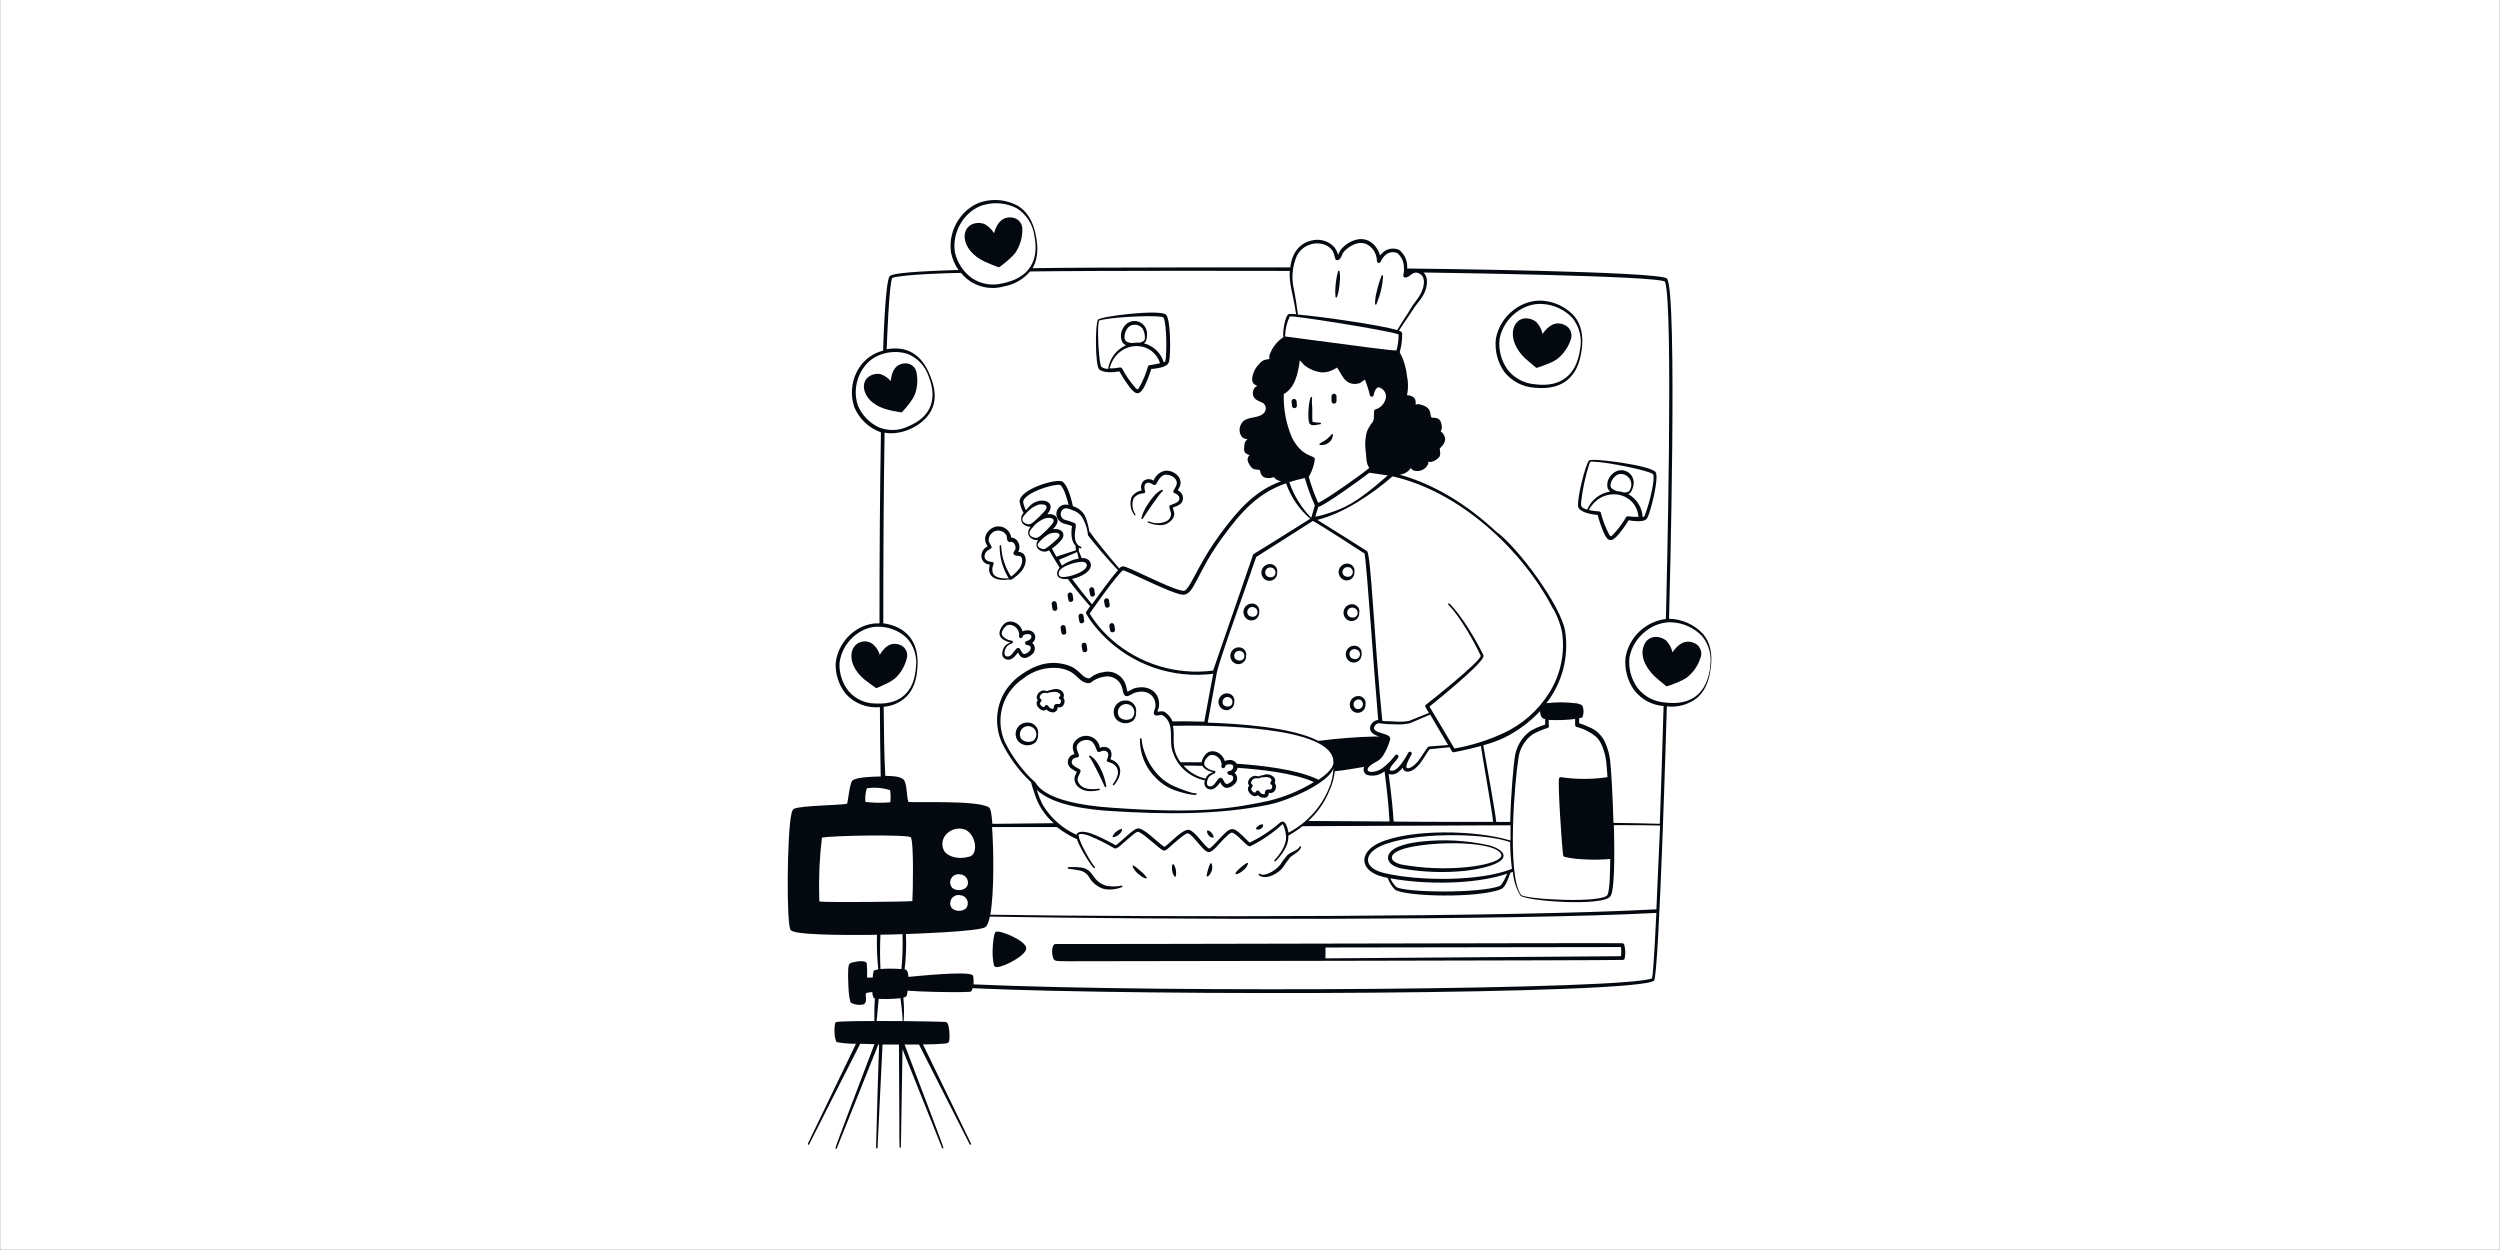 <svg version="1.2" preserveAspectRatio="xMidYMid meet" height="3456" viewBox="0 0 5184 2592" zoomAndPan="magnify" width="6912" xmlns:xlink="http://www.w3.org/1999/xlink" xmlns="http://www.w3.org/2000/svg"><rect x="0" y="0" width="5184" height="2592" fill="#808080" stroke="none"/><g id="07d05faed9"><path d="M 1 0 L 5183 0 L 5183 2591 L 1 2591 Z M 1 0" style="stroke:none;fill-rule:nonzero;fill:#ffffff;fill-opacity:1;"></path><path d="M 1 0 L 5183 0 L 5183 2591 L 1 2591 Z M 1 0" style="stroke:none;fill-rule:nonzero;fill:#ffffff;fill-opacity:1;"></path><path d="M 2278.883 765.422 C 2287.266 774.121 2309.32 772.152 2321.227 770.184 C 2327.617 781.574 2334.742 792.539 2342.555 803.004 C 2356.016 820.09 2363.262 819.883 2373.617 800.418 C 2379.02 788.984 2383.621 777.188 2387.387 765.113 C 2397.738 764.387 2414.824 762.211 2421.758 754.758 C 2423.219 752.812 2424.176 750.535 2424.555 748.133 C 2427.559 733.223 2427.867 661.785 2417.723 652.465 C 2405.09 640.973 2283.125 655.57 2276.914 662.82 C 2270.703 670.066 2270.91 756.52 2278.883 765.422 Z M 2339.863 709.926 C 2337.34 709.379 2335.109 707.906 2333.617 705.797 C 2332.121 703.691 2331.469 701.102 2331.789 698.539 C 2331.789 688.184 2338.828 674.105 2350.32 673.586 C 2353.879 673.059 2357.516 673.516 2360.836 674.902 C 2364.156 676.285 2367.035 678.555 2369.164 681.457 C 2373.246 688.223 2374.859 696.203 2373.719 704.027 C 2372.789 707.547 2366.574 709.719 2363.367 710.547 C 2350.633 709.719 2349.699 713.137 2339.863 709.926 Z M 2405.504 753.207 C 2384.797 758.277 2381.691 755.898 2380.344 760.141 C 2375.973 775.832 2369.605 790.898 2361.398 804.973 C 2361.398 804.973 2359.328 807.457 2358.809 807.562 C 2357.602 807.008 2356.484 806.277 2355.496 805.387 C 2344.258 792.801 2334.59 778.895 2326.715 763.973 C 2324.23 759.52 2320.09 763.973 2300.934 763.973 C 2315.43 706.719 2388.215 701.852 2405.504 753.207 Z M 2278.156 669.031 C 2278.777 664.477 2278.156 664.684 2284.68 663.234 C 2314.289 656.504 2406.438 652.879 2412.543 658.262 C 2413.676 660.52 2414.477 662.926 2414.926 665.406 C 2420.414 691.5 2418.551 751.133 2415.754 749.684 C 2415.016 750.391 2414.18 750.984 2413.27 751.445 C 2410.367 741.828 2405.031 733.121 2397.773 726.176 C 2390.52 719.227 2381.59 714.273 2371.855 711.793 C 2373.184 711.008 2374.34 709.961 2375.246 708.715 C 2376.156 707.469 2376.797 706.047 2377.137 704.543 C 2387.488 665.613 2342.141 651.742 2327.75 682.285 C 2325.5 686.617 2324.324 691.43 2324.324 696.312 C 2324.324 701.195 2325.5 706.008 2327.75 710.34 C 2329.574 712.754 2332.004 714.648 2334.789 715.828 C 2325.016 720.234 2316.504 727.027 2310.043 735.586 C 2303.586 744.145 2299.383 754.191 2297.828 764.801 C 2292.879 765.059 2287.988 763.637 2283.953 760.762 C 2278.883 756.52 2275.152 689.531 2277.949 669.031 Z M 3273.234 1052.938 C 3279.238 1063.293 3300.879 1066.812 3312.785 1067.848 C 3316.117 1080.234 3320.301 1092.375 3325.312 1104.188 C 3334.113 1123.652 3341.258 1124.895 3355.441 1109.16 C 3363.383 1099.566 3370.652 1089.43 3377.184 1078.824 C 3386.605 1080.582 3404.102 1082.758 3412.488 1077.789 C 3414.352 1076.312 3415.812 1074.387 3416.734 1072.195 C 3423.258 1058.738 3440.652 990.816 3433.094 979.016 C 3423.773 965.141 3303.055 949.402 3295.496 954.582 C 3287.938 959.758 3267.332 1042.793 3273.234 1052.938 Z M 3367.246 1021.152 C 3362.523 1019.594 3357.605 1018.691 3352.645 1018.461 C 3348.504 1017.012 3341.566 1013.906 3340.117 1009.766 C 3336.703 1000.238 3349.438 980.051 3363.828 983.055 C 3367.555 983.59 3371.074 985.074 3374.066 987.363 C 3377.059 989.652 3379.422 992.668 3380.91 996.125 C 3382.402 999.582 3382.992 1003.363 3382.609 1007.113 C 3382.227 1010.859 3380.891 1014.445 3378.738 1017.531 C 3377.289 1020.738 3370.867 1021.258 3367.246 1021.152 Z M 3397.477 1071.887 C 3379.461 1071.887 3376.047 1069.816 3373.664 1070.746 C 3372.961 1071.121 3372.359 1071.652 3371.902 1072.301 C 3363.93 1086.207 3354.188 1099.016 3342.914 1110.402 C 3342.914 1110.402 3340.43 1112.16 3339.91 1112.059 C 3339.395 1111.953 3337.738 1109.781 3337.324 1109.367 C 3329.527 1094.793 3323.543 1079.32 3319.516 1063.293 C 3318.168 1058.324 3313.098 1062.051 3294.668 1057.496 C 3322.828 1005.832 3393.336 1019.602 3397.477 1071.887 Z M 3278.516 1041.859 C 3281.547 1014.453 3287.379 987.43 3295.91 961.207 C 3297.566 957.066 3297.047 957.066 3303.57 957.273 C 3333.492 957.996 3422.844 976.426 3427.812 983.469 C 3432.781 990.508 3421.082 1041.445 3412.074 1064.535 L 3410.316 1069.711 C 3410.316 1070.953 3407.625 1071.781 3406.172 1072.094 C 3405.668 1062.234 3402.621 1052.676 3397.344 1044.332 C 3392.07 1035.992 3384.73 1029.148 3376.047 1024.469 C 3377.484 1024.07 3378.82 1023.363 3379.969 1022.398 C 3381.109 1021.434 3382.031 1020.23 3382.672 1018.875 C 3401.723 984.297 3361.965 960.066 3340.637 985.641 C 3337.363 989.18 3335.023 993.465 3333.793 998.121 C 3332.57 1002.777 3332.5 1007.664 3333.598 1012.352 C 3334.723 1015.082 3336.59 1017.449 3338.98 1019.188 C 3328.449 1020.824 3318.52 1025.141 3310.145 1031.723 C 3301.77 1038.305 3295.227 1046.93 3291.145 1056.77 C 3277.582 1052.629 3278.102 1049.316 3278.516 1041.859 Z M 3161.312 741.918 C 3165.246 745.648 3179.949 758.277 3184.609 761.902 C 3185.332 762.523 3185.539 762.938 3186.473 762.832 C 3187.406 762.73 3200.863 758.277 3211.633 753.723 C 3217.191 751.504 3222.523 748.766 3227.574 745.543 C 3241.066 735.402 3251.203 721.445 3256.668 705.477 C 3257.934 702.566 3258.617 699.434 3258.68 696.262 C 3258.73 693.09 3258.16 689.938 3257 686.984 C 3255.832 684.031 3254.102 681.336 3251.895 679.055 C 3249.691 676.773 3247.051 674.953 3244.141 673.691 C 3225.195 665.199 3210.598 675.449 3198.586 692.43 C 3196.734 683.316 3192.395 674.895 3186.059 668.098 C 3179.164 662.332 3170.27 659.504 3161.312 660.23 C 3134.188 663.336 3123.938 705.27 3161.312 741.918 Z M 2769.328 615.711 C 2769.414 616.066 2769.621 616.383 2769.918 616.609 C 2770.211 616.832 2770.562 616.957 2770.934 616.957 C 2771.297 616.957 2771.66 616.832 2771.949 616.609 C 2772.238 616.383 2772.445 616.066 2772.539 615.711 C 2773.367 612.707 2775.023 607.531 2775.957 602.77 C 2777.445 594.004 2778.379 585.148 2778.75 576.266 C 2778.719 571.723 2778.379 567.191 2777.715 562.699 C 2777.621 562.344 2777.414 562.027 2777.125 561.805 C 2776.836 561.578 2776.473 561.453 2776.109 561.453 C 2775.738 561.453 2775.387 561.578 2775.098 561.805 C 2774.797 562.027 2774.59 562.344 2774.508 562.699 C 2771.824 572.875 2770.055 583.27 2769.227 593.762 C 2768.5 601.062 2768.531 608.418 2769.328 615.711 Z M 2854.125 630.93 C 2854.852 628.965 2855.781 626.789 2856.715 624.199 C 2863.203 607.656 2867.016 590.18 2868 572.434 C 2868 570.363 2865.203 569.844 2864.789 571.914 C 2860.461 582.984 2857.004 594.375 2854.438 605.977 C 2852.395 613.789 2851.32 621.82 2851.227 629.895 C 2851.145 630.262 2851.207 630.648 2851.383 630.977 C 2851.566 631.305 2851.867 631.555 2852.219 631.68 C 2852.57 631.805 2852.965 631.801 2853.309 631.664 C 2853.66 631.523 2853.949 631.262 2854.125 630.93 Z M 2688.574 832.098 C 2688.469 830.742 2687.848 829.477 2686.855 828.559 C 2685.848 827.637 2684.543 827.125 2683.188 827.129 C 2682.504 827.141 2681.844 827.289 2681.23 827.562 C 2680.609 827.84 2680.051 828.234 2679.586 828.723 C 2679.129 829.215 2678.77 829.797 2678.531 830.426 C 2678.293 831.059 2678.188 831.734 2678.219 832.41 C 2678.332 835.562 2678.602 838.707 2679.047 841.832 C 2679.191 843.074 2679.793 844.223 2680.723 845.062 C 2681.656 845.898 2682.867 846.371 2684.121 846.387 C 2684.855 846.391 2685.582 846.242 2686.254 845.941 C 2686.926 845.645 2687.527 845.207 2688.012 844.656 C 2688.512 844.109 2688.871 843.461 2689.09 842.762 C 2689.316 842.059 2689.379 841.32 2689.297 840.59 C 2688.988 838 2688.574 833.754 2688.574 832.098 Z M 2715.18 877.859 C 2719.531 884.902 2731.332 880.449 2737.129 879.727 C 2737.367 879.785 2737.629 879.793 2737.875 879.742 C 2738.125 879.691 2738.352 879.582 2738.547 879.43 C 2738.758 879.273 2738.91 879.074 2739.023 878.848 C 2739.141 878.621 2739.191 878.371 2739.191 878.121 C 2739.191 877.867 2739.141 877.617 2739.023 877.391 C 2738.91 877.164 2738.758 876.965 2738.547 876.812 C 2738.352 876.656 2738.125 876.551 2737.875 876.496 C 2737.629 876.445 2737.367 876.453 2737.129 876.516 C 2732.398 876.402 2727.688 875.883 2723.051 874.961 C 2721.809 874.961 2721.703 874.961 2721.496 873.41 C 2720.773 868.129 2721.496 844.316 2720.875 841.105 C 2720.254 837.898 2720.254 827.855 2720.875 824.746 C 2720.887 824.355 2720.75 823.973 2720.512 823.664 C 2720.266 823.359 2719.914 823.148 2719.531 823.074 C 2719.145 823 2718.742 823.066 2718.402 823.258 C 2718.059 823.449 2717.801 823.758 2717.664 824.125 C 2712.074 839.863 2711.766 871.961 2715.18 877.859 Z M 2735.887 920.52 L 2735.887 922.277 C 2735.887 922.691 2740.547 922.797 2741.375 922.797 C 2747.039 922.746 2752.484 920.605 2756.676 916.785 C 2760.859 912.961 2763.48 907.727 2764.051 902.09 C 2764.121 901.898 2764.152 901.695 2764.152 901.488 C 2764.152 901.285 2764.102 901.086 2764.027 900.898 C 2763.945 900.711 2763.82 900.539 2763.676 900.398 C 2763.531 900.258 2763.355 900.145 2763.168 900.07 C 2762.973 899.996 2762.777 899.957 2762.57 899.961 C 2762.363 899.965 2762.164 900.008 2761.98 900.09 C 2761.781 900.172 2761.617 900.293 2761.473 900.438 C 2761.336 900.586 2761.223 900.758 2761.152 900.949 C 2759.297 903.164 2757.258 905.211 2755.043 907.059 C 2751.449 910.961 2747.07 914.066 2742.203 916.168 C 2739.969 917.422 2737.855 918.875 2735.887 920.52 Z M 2766.121 837.07 C 2767.488 837.07 2768.793 836.543 2769.773 835.594 C 2770.758 834.648 2771.34 833.359 2771.402 831.996 L 2771.402 821.641 C 2771.41 820.961 2771.285 820.285 2771.039 819.652 C 2770.801 819.02 2770.426 818.441 2769.949 817.949 C 2769.484 817.461 2768.914 817.066 2768.293 816.793 C 2767.672 816.523 2767 816.375 2766.328 816.363 C 2764.98 816.383 2763.699 816.906 2762.723 817.824 C 2761.742 818.742 2761.152 819.992 2761.047 821.332 L 2761.047 831.684 C 2761.004 832.375 2761.098 833.07 2761.336 833.723 C 2761.574 834.375 2761.938 834.969 2762.414 835.473 C 2762.891 835.98 2763.461 836.383 2764.102 836.656 C 2764.734 836.93 2765.426 837.07 2766.121 837.07 Z M 2325.887 1836.391 C 2314.898 1838.77 2303.531 1838.77 2292.547 1836.391 C 2261.488 1825.105 2270.082 1803.566 2241.816 1798.805 C 2233.5 1797.812 2225.117 1797.574 2216.762 1798.082 C 2214.066 1797.254 2211.789 1800.773 2216.762 1801.703 C 2223.715 1802.355 2230.625 1803.391 2237.469 1804.812 C 2241.73 1805.41 2245.801 1806.965 2249.383 1809.344 C 2252.969 1811.727 2255.973 1814.883 2258.176 1818.582 C 2264.926 1830.57 2276.059 1839.473 2289.234 1843.43 C 2301.52 1845.594 2314.164 1844.34 2325.781 1839.805 C 2326.234 1839.816 2326.676 1839.648 2327.004 1839.34 C 2327.336 1839.027 2327.527 1838.605 2327.543 1838.148 C 2327.555 1837.691 2327.391 1837.258 2327.078 1836.926 C 2326.77 1836.598 2326.34 1836.398 2325.887 1836.391 Z M 2696.957 1754.805 C 2696.555 1754.668 2696.121 1754.688 2695.738 1754.855 C 2695.355 1755.031 2695.043 1755.34 2694.887 1755.734 C 2691.059 1763.605 2677.078 1766.09 2669.316 1773.336 C 2663.91 1779.578 2658.992 1786.227 2654.613 1793.215 C 2648.152 1800.844 2640.047 1806.891 2630.902 1810.918 C 2613.613 1818.477 2612.578 1808.953 2610.195 1812.367 C 2609.906 1812.68 2609.742 1813.082 2609.742 1813.508 C 2609.742 1813.934 2609.906 1814.336 2610.195 1814.645 C 2623.863 1826.035 2651.609 1811.539 2660.824 1797.77 C 2663.516 1793.938 2671.18 1782.551 2674.387 1778.719 C 2677.598 1774.891 2686.191 1770.746 2691.68 1765.57 C 2694.68 1763.086 2700.168 1756.148 2696.957 1754.805 Z M 2349.387 1794.562 C 2346.488 1796.219 2352.91 1804.914 2357.152 1809.367 C 2361.398 1813.816 2374.859 1823.652 2377.859 1821.066 C 2380.863 1818.477 2351.355 1793.422 2349.387 1794.562 Z M 2432.836 1791.867 C 2429.422 1791.867 2429.523 1802.223 2431.18 1808.539 C 2432.008 1811.746 2435.117 1818.891 2437.082 1818.27 C 2439.051 1817.648 2439.051 1807.918 2438.43 1804.398 C 2437.809 1800.875 2434.91 1791.867 2432.836 1791.867 Z M 2511.008 1789.797 C 2508.832 1789.797 2505.52 1801.289 2504.898 1803.359 C 2503.137 1809.988 2500.344 1819.41 2504.172 1817.441 C 2508.004 1815.477 2511.422 1809.469 2512.664 1805.641 C 2515.148 1797.461 2513.078 1789.797 2511.008 1789.797 Z M 2587.312 1789.281 C 2584.828 1787.625 2559.875 1808.434 2561.844 1811.645 C 2563.809 1814.852 2572.195 1809.262 2575.094 1807.09 C 2577.41 1805.316 2579.625 1803.422 2581.723 1801.395 C 2584.414 1798.703 2589.59 1790.73 2587.312 1789.281 Z M 2610.715 1711.32 C 2608.023 1713.078 2603.984 1717.426 2604.191 1718.566 C 2604.398 1719.703 2609.473 1721.777 2614.543 1718.566 C 2619.617 1715.355 2619.824 1710.699 2618.789 1709.66 C 2617.754 1708.625 2612.578 1710.18 2610.715 1711.32 Z M 2416.375 976.012 C 2410.879 977.078 2405.754 979.543 2401.492 983.172 C 2397.227 986.797 2393.977 991.465 2392.043 996.719 C 2388.996 994.559 2385.324 993.449 2381.586 993.559 C 2377.852 993.672 2374.25 995 2371.336 997.34 C 2368.836 999.902 2367.125 1003.129 2366.41 1006.633 C 2365.695 1010.141 2366.004 1013.781 2367.301 1017.117 C 2363.094 1017.77 2359.074 1019.309 2355.504 1021.625 C 2351.934 1023.945 2348.898 1026.996 2346.594 1030.574 C 2344.23 1036.895 2343.551 1043.719 2344.621 1050.383 C 2345.695 1057.043 2348.477 1063.312 2352.703 1068.574 C 2352.934 1068.656 2353.184 1068.68 2353.43 1068.648 C 2353.672 1068.613 2353.906 1068.523 2354.109 1068.379 C 2354.312 1068.238 2354.477 1068.051 2354.594 1067.832 C 2354.707 1067.613 2354.77 1067.371 2354.773 1067.125 C 2351.332 1062.281 2349.156 1056.656 2348.453 1050.762 C 2347.746 1044.867 2348.531 1038.887 2350.734 1033.371 C 2353.145 1030.156 2356.27 1027.547 2359.863 1025.75 C 2363.461 1023.953 2367.422 1023.016 2371.441 1023.016 C 2371.969 1022.984 2372.48 1022.828 2372.941 1022.562 C 2373.398 1022.297 2373.785 1021.93 2374.078 1021.488 C 2374.367 1021.047 2374.551 1020.543 2374.617 1020.02 C 2374.68 1019.492 2374.621 1018.961 2374.445 1018.461 C 2372.375 1012.457 2372.477 1005.312 2375.688 1002.93 C 2384.797 995.789 2390.801 1008.938 2396.395 1005.004 C 2398.98 1003.035 2404.883 984.918 2417.102 984.297 C 2429.316 983.676 2443.812 993.512 2439.359 1006.039 C 2439.359 1006.969 2438.117 1008.73 2437.289 1010.488 C 2433.875 1017.012 2432.113 1018.461 2433.148 1020.844 C 2434.184 1023.223 2439.258 1022.602 2443.5 1027.883 C 2444.41 1028.934 2445.055 1030.188 2445.375 1031.539 C 2445.703 1032.891 2445.695 1034.301 2445.367 1035.648 C 2443.707 1043.723 2427.352 1046.004 2425.281 1048.695 C 2423.207 1051.387 2427.867 1060.809 2428.281 1064.949 C 2428.41 1068.098 2427.641 1071.219 2426.062 1073.953 C 2424.488 1076.684 2422.168 1078.91 2419.379 1080.375 C 2413.875 1083.102 2407.859 1084.637 2401.723 1084.887 C 2395.586 1085.137 2389.469 1084.094 2383.762 1081.824 C 2382.105 1081.309 2379.93 1080.582 2379.414 1081.824 C 2378.895 1083.066 2381.172 1083.895 2382.312 1084.309 C 2389.652 1087.16 2397.426 1088.734 2405.297 1088.969 C 2410.781 1089.129 2416.207 1087.832 2421.027 1085.215 C 2425.844 1082.594 2429.883 1078.746 2432.734 1074.059 C 2437.188 1065.676 2433.77 1060.602 2431.906 1052.422 C 2440.602 1049.625 2450.852 1045.898 2452.613 1036.684 C 2453.523 1032.695 2452.98 1028.512 2451.082 1024.887 C 2449.184 1021.262 2446.055 1018.434 2442.258 1016.91 C 2443.906 1014.062 2445.395 1011.121 2446.711 1008.109 C 2453.234 990.094 2434.184 974.77 2416.375 976.012 Z M 2416.375 976.012" style="stroke:none;fill-rule:evenodd;fill:#040910;fill-opacity:1;"></path><path d="M 2410.57 1018.773 C 2412.434 1017.84 2411.086 1014.941 2409.223 1015.875 C 2397.629 1019.496 2384.582 1038.238 2378.164 1048.59 C 2373.121 1056.504 2369.285 1065.125 2366.773 1074.164 C 2366.691 1074.355 2366.648 1074.559 2366.648 1074.766 C 2366.645 1074.973 2366.684 1075.18 2366.758 1075.371 C 2366.836 1075.562 2366.949 1075.738 2367.094 1075.887 C 2367.238 1076.035 2367.41 1076.152 2367.602 1076.234 C 2367.793 1076.316 2367.996 1076.359 2368.203 1076.363 C 2368.41 1076.363 2368.617 1076.328 2368.809 1076.25 C 2369 1076.172 2369.176 1076.059 2369.324 1075.914 C 2369.473 1075.77 2369.59 1075.598 2369.672 1075.406 C 2372.156 1071.473 2404.562 1022.5 2410.57 1018.773 Z M 2052.547 1170.66 C 2045.297 1195.508 2064.453 1205.551 2091.059 1201.719 L 2093.441 1201.719 C 2094.355 1202.328 2095.473 1202.555 2096.547 1202.34 C 2105.684 1197.031 2113.699 1190 2120.152 1181.633 C 2127.195 1171.281 2130.508 1156.164 2121.293 1147.363 C 2118.125 1145.5 2114.594 1144.336 2110.938 1143.945 C 2111.531 1143.289 2112.086 1142.598 2112.594 1141.875 C 2114.027 1137.992 2114.312 1133.781 2113.41 1129.742 C 2112.512 1125.699 2110.469 1122.008 2107.523 1119.098 C 2104.676 1116.484 2101.023 1114.918 2097.168 1114.645 C 2096.133 1114.645 2096.652 1115.371 2095.824 1110.09 C 2094.703 1106.461 2092.816 1103.117 2090.289 1100.277 C 2087.766 1097.441 2084.66 1095.18 2081.184 1093.648 C 2077.707 1092.117 2073.945 1091.352 2070.145 1091.398 C 2066.348 1091.449 2062.605 1092.316 2059.172 1093.938 C 2054.016 1096.574 2049.629 1100.496 2046.438 1105.328 C 2044.445 1108.352 2043.199 1111.809 2042.805 1115.406 C 2042.406 1119.008 2042.871 1122.648 2044.16 1126.035 C 2047.988 1134.215 2048.508 1132.453 2046.539 1133.695 C 2043.727 1135.117 2041.277 1137.164 2039.375 1139.676 C 2037.477 1142.188 2036.172 1145.102 2035.566 1148.191 C 2034.855 1150.816 2034.754 1153.566 2035.27 1156.234 C 2035.785 1158.906 2036.906 1161.422 2038.547 1163.59 C 2040.184 1165.758 2042.297 1167.523 2044.727 1168.75 C 2047.152 1169.973 2049.828 1170.629 2052.547 1170.66 Z M 2042.191 1149.953 C 2044.676 1138.668 2059.273 1139.598 2055.652 1132.66 C 2054.305 1129.969 2052.027 1126.242 2050.266 1122.309 C 2049.789 1117.984 2050.73 1113.625 2052.957 1109.887 C 2055.18 1106.152 2058.562 1103.242 2062.59 1101.602 C 2067.09 1099.742 2072.125 1099.648 2076.691 1101.336 C 2081.258 1103.027 2085.02 1106.375 2087.23 1110.711 C 2088.266 1112.367 2087.23 1119.41 2090.23 1122.309 C 2093.234 1125.207 2094.477 1123.758 2097.375 1123.445 C 2099.109 1123.863 2100.707 1124.719 2102.016 1125.934 C 2103.32 1127.152 2104.289 1128.684 2104.832 1130.383 C 2105.953 1133.332 2106.098 1136.562 2105.246 1139.598 C 2104.312 1141.773 2099.137 1146.535 2102.656 1149.953 C 2106.176 1153.367 2110.836 1151.711 2116.531 1153.68 C 2122.43 1159.477 2119.117 1170.969 2114.562 1178.008 C 2109.422 1184.633 2103.438 1190.551 2096.754 1195.609 C 2084.145 1176.723 2076.98 1154.73 2076.047 1132.039 C 2076.047 1129.969 2072.84 1129.867 2072.84 1132.039 C 2072.648 1155.734 2079.184 1179 2091.68 1199.129 C 2079.98 1200.164 2062.691 1199.129 2058.551 1187.637 C 2056.902 1181.613 2057.566 1175.188 2060.414 1169.625 C 2060.621 1169.148 2060.707 1168.625 2060.66 1168.105 C 2060.617 1167.59 2060.441 1167.09 2060.152 1166.656 C 2059.863 1166.227 2059.469 1165.871 2059.012 1165.629 C 2058.551 1165.387 2058.035 1165.266 2057.516 1165.273 C 2053.477 1165.066 2038.773 1163.93 2041.984 1149.953 Z M 2064.66 1932.469 C 2060.102 1935.473 2058.652 1961.461 2058.445 1966.945 C 2057.668 1978.645 2058.574 1990.398 2061.137 2001.836 C 2061.762 2003.805 2064.039 2005.668 2068.281 2005.359 C 2082.051 2004.324 2128.23 1981.754 2128.023 1966.117 C 2127.816 1950.484 2071.285 1927.086 2064.66 1932.469 Z M 2189.004 1957.523 C 2180.309 1957.523 2180.617 1977.301 2183.516 1985.582 C 2186.414 1993.867 2188.59 1992.625 2212.609 1993.246 C 2216.543 1993.246 3359.055 1991.691 3365.473 1990.449 C 3366.301 1990.336 3367.078 1989.984 3367.699 1989.426 C 3368.332 1988.875 3368.777 1988.152 3368.996 1987.344 C 3370.859 1977.621 3370.477 1967.598 3367.855 1958.043 C 3367.367 1957.371 3366.727 1956.832 3365.992 1956.449 C 3365.258 1956.074 3364.438 1955.867 3363.609 1955.867 C 3352.844 1954.938 2226.793 1958.043 2189.004 1957.523 Z M 3361.332 1963.738 C 3362.098 1970.062 3362.098 1976.461 3361.332 1982.789 C 3360.402 1982.789 3020.805 1985.375 2748.508 1987.238 L 2748.508 1964.773 C 3050.832 1964.359 3360.816 1963.738 3361.332 1963.84 Z M 3182.012 803.938 C 3214.211 807.355 3235.641 799.797 3250.031 787.992 C 3273.637 768.633 3277.883 737.883 3279.746 725.871 C 3284.301 693.777 3277.367 671.516 3264.941 656.09 C 3248.293 637.48 3225.203 625.895 3200.336 623.684 C 3158.922 619.543 3111.504 651.328 3101.875 701.957 C 3098.953 726.414 3105.188 751.082 3119.371 771.219 C 3126.93 780.77 3136.414 788.617 3147.203 794.254 C 3158 799.891 3169.855 803.191 3182.012 803.938 Z M 3109.535 702.887 C 3118.129 657.125 3161.305 626.891 3199.402 630.414 C 3222.648 632.031 3244.441 642.301 3260.488 659.195 C 3267.801 668.316 3273.008 678.938 3275.75 690.301 C 3278.484 701.664 3278.68 713.492 3276.332 724.941 C 3268.773 777.227 3237.297 803.938 3182.633 796.793 C 3171.461 795.957 3160.598 792.754 3150.762 787.398 C 3140.926 782.043 3132.344 774.66 3125.582 765.734 C 3112.734 747.449 3107.02 725.094 3109.535 702.887 Z M 3109.535 702.887" style="stroke:none;fill-rule:evenodd;fill:#040910;fill-opacity:1;"></path><path d="M 1756.527 1666.59 C 1743.793 1669.906 1663.344 1670.008 1646.781 1676.945 C 1643.055 1678.496 1641.707 1684.504 1640.879 1688.645 C 1631.977 1730.059 1630.523 1913.211 1639.117 1927.809 C 1640.184 1929.32 1641.711 1930.449 1643.469 1931.02 C 1665.832 1940.441 1794.215 1938.785 1818.441 1938.371 C 1817.766 1962.32 1818.699 1986.297 1821.238 2010.121 C 1817.949 2010.379 1814.746 2011.301 1811.816 2012.812 C 1810.457 2017.418 1809.727 2022.191 1809.641 2026.996 C 1805.746 2027.309 1801.836 2027.309 1797.941 2026.996 C 1798.379 2017.191 1798.168 2007.367 1797.32 1997.594 C 1794.836 1990.137 1773.508 1993.762 1766.258 1996.145 C 1761.289 1997.695 1759.738 1999.352 1758.91 2008.465 C 1757.871 2020.785 1758.91 2072.551 1764.602 2079.281 C 1772.844 2083.734 1782.484 2084.852 1791.523 2082.387 C 1798.871 2077.004 1794.316 2066.547 1795.457 2061.164 C 1795.457 2059.094 1796.387 2058.781 1802.602 2057.852 C 1804.672 2057.852 1806.844 2057.23 1808.914 2057.125 C 1808.859 2061.039 1809.637 2064.922 1811.195 2068.516 C 1811.656 2069.176 1812.305 2069.676 1813.059 2069.965 C 1815.75 2071.102 1812.539 2065.719 1813.059 2117.176 C 1808.5 2117.176 1736.957 2117.176 1733.129 2119.66 C 1729.297 2122.145 1728.883 2155.484 1735.406 2161.074 C 1748.465 2163.363 1761.699 2164.473 1774.957 2164.387 C 1753.215 2209.633 1679.395 2362.449 1675.047 2371.664 C 1674.891 2372.039 1674.879 2372.441 1675.02 2372.824 C 1675.16 2373.195 1675.441 2373.496 1675.801 2373.672 C 1676.16 2373.848 1676.574 2373.871 1676.953 2373.746 C 1677.332 2373.621 1677.652 2373.363 1677.84 2373.012 C 1682.809 2362.656 1765.121 2201.039 1783.758 2164.387 L 1813.266 2165.215 C 1727.02 2392.371 1731.059 2381.086 1733.23 2382.02 C 1733.617 2382.152 1734.039 2382.133 1734.406 2381.957 C 1734.773 2381.781 1735.059 2381.469 1735.199 2381.086 C 1743.379 2360.379 1803.738 2210.461 1821.34 2165.836 L 1822.895 2165.836 C 1822.168 2179.297 1816.68 2367.316 1816.578 2379.844 C 1816.578 2380.258 1816.742 2380.652 1817.031 2380.941 C 1817.324 2381.23 1817.719 2381.398 1818.129 2381.398 C 1818.543 2381.398 1818.938 2381.23 1819.23 2380.941 C 1819.52 2380.652 1819.684 2380.258 1819.684 2379.844 C 1819.684 2374.355 1828.586 2200.211 1830.035 2165.941 L 1864.102 2165.941 C 1865.551 2391.648 1864.102 2379.949 1866.586 2379.949 C 1866.98 2379.949 1867.359 2379.805 1867.648 2379.535 C 1867.938 2379.266 1868.113 2378.891 1868.137 2378.5 C 1868.137 2366.176 1870.828 2225.992 1871.449 2175.57 C 1892.777 2229.406 1945.789 2360.898 1953.449 2380.465 C 1953.59 2380.848 1953.875 2381.16 1954.242 2381.336 C 1954.613 2381.512 1955.035 2381.531 1955.418 2381.398 C 1957.488 2380.672 1962.355 2393.926 1875.695 2165.941 L 1905.617 2165.941 C 1925.602 2205.285 2005.941 2363.176 2010.809 2373.012 C 2011 2373.363 2011.316 2373.621 2011.699 2373.746 C 2012.078 2373.871 2012.488 2373.848 2012.848 2373.672 C 2013.211 2373.496 2013.488 2373.195 2013.629 2372.824 C 2013.77 2372.441 2013.762 2372.039 2013.605 2371.664 C 2009.359 2362.242 1936.781 2212.945 1913.898 2165.734 C 1931.914 2165.734 1946.824 2165.008 1955.312 2164.18 C 1959.766 2164.18 1965.148 2163.559 1967.016 2161.18 C 1970.328 2156.828 1968.672 2138.504 1967.738 2132.5 C 1966.809 2126.492 1965.461 2119.766 1960.801 2119.145 C 1956.145 2118.523 1890.086 2117.488 1873.832 2117.383 C 1874.973 2101.168 1874.766 2084.895 1873.211 2068.723 C 1879.836 2067.066 1880.871 2065.41 1882.012 2054.227 C 1905.203 2056.402 1976.02 2058.266 2006.254 2056.816 C 2012.984 2056.816 2015.156 2056.816 2016.605 2049.152 C 2382.086 2065.926 3393.625 2062.301 3429.758 2033.52 C 3440.113 2025.547 3456.059 1476.812 3456.367 1464.699 C 3478.516 1467.367 3500.816 1461.23 3518.488 1447.613 C 3541.887 1428.047 3545.82 1397.191 3547.477 1384.664 C 3551.828 1352.465 3544.578 1330.414 3531.949 1315.09 C 3522.898 1305.215 3511.934 1297.289 3499.727 1291.789 C 3487.512 1286.289 3474.309 1283.332 3460.922 1283.098 C 3461.75 1251.207 3479.25 599.766 3456.367 577.508 C 3441.148 562.598 2941.383 556.801 2917.984 556.801 L 2917.984 553.691 C 2918.152 546.949 2916.754 540.258 2913.918 534.133 C 2911.078 528.012 2906.875 522.625 2901.625 518.387 C 2895.633 515.566 2888.883 514.742 2882.391 516.027 C 2875.887 517.312 2869.965 520.641 2865.492 525.531 C 2864.035 526.742 2862.781 528.176 2861.766 529.777 C 2859.664 522.227 2855.875 515.254 2850.688 509.379 C 2835.676 492.605 2816.004 492.297 2797.16 503.27 C 2790.473 507.184 2784.57 512.309 2779.766 518.387 C 2777.777 521.703 2776.051 525.164 2774.59 528.742 C 2773.223 522.098 2770.023 515.969 2765.375 511.035 C 2760.176 505.836 2753.84 501.922 2746.871 499.605 C 2739.895 497.285 2732.473 496.625 2725.203 497.68 C 2694.66 502.234 2679.129 524.395 2675.508 554.52 C 2638.336 554.52 2282.797 554.004 2141.055 556.074 C 2156.172 530.398 2150.375 500.684 2147.992 488.465 C 2141.883 456.266 2128.113 437.734 2111.34 427.172 C 2089.527 415.047 2063.938 411.605 2039.695 417.543 C 1999.422 427.07 1964.734 472.625 1971.984 523.562 C 1974.617 536.582 1979.902 548.918 1987.516 559.801 C 1953.555 561.043 1852.918 563.633 1844.945 572.535 C 1835.73 582.891 1831.902 707.133 1831.176 727.012 C 1777.957 740.676 1755.801 797.934 1771.332 844.004 C 1776.395 856.133 1783.938 867.07 1793.477 876.109 C 1803.016 885.152 1814.34 892.094 1826.723 896.496 C 1824.652 1014.527 1823.617 1153.367 1823.723 1292.727 C 1782.309 1290.137 1738.512 1325.34 1732.816 1374.828 C 1731.895 1398.219 1739.512 1421.152 1754.25 1439.332 C 1763.07 1448.98 1774.012 1456.445 1786.215 1461.137 C 1798.414 1465.828 1811.539 1467.605 1824.551 1466.355 C 1824.551 1515.742 1825.48 1563.988 1826.207 1610.164 C 1815.023 1610.164 1775.887 1611.098 1767.812 1618.344 C 1761.91 1623.312 1759.012 1658.203 1756.527 1666.59 Z M 3452.641 584.441 C 3470.449 633 3455.746 1230.707 3454.402 1283.512 C 3433.848 1286.082 3414.664 1295.141 3399.621 1309.367 C 3384.578 1323.59 3374.461 1342.242 3370.746 1362.613 C 3368.105 1387.141 3374.625 1411.77 3389.07 1431.773 C 3396.379 1441.051 3405.543 1448.723 3415.969 1454.281 C 3426.395 1459.844 3437.855 1463.176 3449.637 1464.078 C 3447.152 1550.32 3444.461 1633.461 3441.77 1708.211 C 3417.23 1707.488 3384.617 1706.867 3345.688 1706.246 C 3344.137 1651.684 3341.133 1598.672 3338.957 1578.379 C 3337.602 1565.984 3334.457 1553.852 3329.641 1542.348 C 3326.523 1534.418 3321.793 1527.223 3315.758 1521.219 C 3309.711 1515.211 3302.484 1510.523 3294.543 1507.457 C 3288.082 1504.301 3281.363 1501.703 3274.457 1499.691 L 3274.457 1489.34 C 3276.848 1489.203 3279.188 1488.531 3281.289 1487.371 C 3284.438 1479.605 3284.438 1470.91 3281.289 1463.145 C 3276.785 1460.02 3271.453 1458.289 3265.965 1458.176 C 3246.234 1455.742 3226.27 1455.742 3206.539 1458.176 C 3222.805 1437.324 3234.648 1413.387 3241.367 1387.801 C 3248.074 1362.223 3249.504 1335.547 3245.57 1309.395 C 3237.496 1256.488 3147.316 1134.316 3101.555 1101.602 C 3045.23 1048.902 2976.898 1005.004 2902.457 984.297 C 2909.527 983.555 2916.152 980.496 2921.297 975.598 C 2922.883 974.168 2924.188 972.445 2925.129 970.523 C 2926.715 972.695 2928.816 974.438 2931.238 975.598 C 2937.086 977.473 2943.426 977.117 2949.023 974.594 C 2954.625 972.066 2959.098 967.559 2961.574 961.934 C 2961.938 960.434 2961.938 958.875 2961.574 957.375 C 2963.395 957.852 2965.281 958.059 2967.164 957.996 C 2973.914 956.566 2980.004 952.922 2984.453 947.645 C 2988.078 942.777 2985.594 934.289 2985.387 930.145 C 2995.738 919.793 3000.918 911.199 2992.426 899.086 C 2991.164 897.34 2989.445 895.977 2987.457 895.152 C 2989.195 891.582 2989.941 887.617 2989.633 883.66 C 2987.871 861.297 2970.891 868.027 2968.406 865.539 C 2963.438 860.676 2972.547 844.109 2941.488 838 C 2939.5 837.879 2937.512 838.234 2935.691 839.035 C 2934.551 834.895 2939.105 824.332 2922.953 820.09 C 2916.434 818.434 2916.848 821.539 2917.984 817.605 C 2920.418 804.754 2920.211 791.543 2917.363 778.777 C 2915.582 761.812 2910.52 745.355 2902.457 730.324 C 2906.078 717.676 2907.797 704.551 2907.527 691.395 C 2907.527 688.289 2903.906 686.84 2900.797 685.598 C 2909.91 671.102 2924.406 651.016 2929.375 642.836 C 2937.762 628.859 2950.082 618.508 2955.672 602.25 C 2960.02 589.621 2961.367 574.504 2951.945 565.082 C 2966.234 565.289 3448.086 571.707 3452.641 584.441 Z M 2870.773 1810.504 C 2826.977 1800.152 2826.668 1771.367 2862.18 1754.805 C 2924.922 1725.504 3075.254 1726.02 3131.371 1746.211 C 3131.629 1764.762 3132.871 1783.285 3135.098 1801.703 C 3068.73 1828.211 2942.316 1827.277 2870.773 1810.504 Z M 3125.367 1811.645 C 3123.191 1816.82 3115.012 1835.25 3109.938 1837.219 C 3067.074 1853.16 2913.844 1850.883 2895.312 1839.289 C 2890.074 1834.133 2885.891 1828.012 2882.992 1821.273 C 2952.98 1834.422 3057.758 1834.73 3125.367 1811.645 Z M 2666.602 1709.66 C 2663.809 1703.348 2658.629 1701.484 2653.559 1706.453 C 2634.734 1722.727 2613.852 1736.438 2591.434 1747.246 C 2586.051 1743.105 2577.973 1733.371 2569.484 1726.539 C 2557.371 1716.184 2551.574 1717.219 2541.219 1726.539 C 2530.867 1735.855 2516.266 1754.184 2508.812 1758.84 C 2507.262 1759.875 2507.363 1760.082 2504.773 1758.117 C 2494.422 1750.352 2478.996 1725.191 2466.57 1721.051 C 2454.145 1716.91 2428.781 1746.004 2414.805 1756.148 C 2400.102 1747.453 2371.008 1714.734 2358.273 1718.047 C 2347.918 1720.43 2324.418 1745.898 2313.754 1752.734 C 2295.945 1743.828 2249.457 1715.875 2234.238 1727.469 C 2233.168 1728.402 2232.469 1729.688 2232.27 1731.094 C 2203.156 1718.008 2178.738 1696.328 2162.281 1668.973 C 2157.242 1659.004 2153.082 1648.605 2149.855 1637.91 C 2183.711 1670.422 2259.086 1679.324 2306.297 1681.914 C 2413.977 1688.645 2526.207 1690.195 2631.297 1668.453 C 2674.887 1659.344 2757.301 1621.969 2765.062 1592.562 C 2764.598 1607.906 2761.078 1623.012 2754.711 1636.98 C 2738.227 1675.504 2708.98 1707.168 2671.883 1726.641 C 2670.91 1720.762 2669.141 1715.055 2666.602 1709.66 Z M 2393.164 1481.262 C 2395.133 1485.199 2401.445 1483.438 2405.898 1482.715 C 2407.039 1482.715 2408.797 1481.574 2413.352 1484.992 C 2436.133 1502.176 2423.707 1533.34 2430.852 1556.328 C 2435.062 1571.121 2443.141 1584.52 2454.25 1595.152 C 2466.609 1606.84 2481.996 1614.844 2498.668 1618.242 C 2497.297 1621.141 2497.023 1624.434 2497.902 1627.516 C 2498.777 1630.602 2500.742 1633.262 2503.43 1635.012 C 2516.059 1641.848 2524.137 1629.734 2530.555 1622.07 C 2531.977 1626.348 2534.828 1630.004 2538.633 1632.426 C 2545.566 1636.359 2555.715 1630.77 2561.098 1624.867 C 2562.551 1623.355 2563.676 1621.555 2564.406 1619.586 C 2565.137 1617.609 2565.449 1615.516 2565.336 1613.414 C 2565.219 1611.312 2564.672 1609.266 2563.73 1607.391 C 2562.785 1605.516 2561.469 1603.848 2559.855 1602.504 C 2561.594 1601.332 2563.059 1599.812 2564.148 1598.02 C 2565.238 1596.23 2565.93 1594.23 2566.172 1592.148 C 2612.973 1595.461 2681.719 1602.504 2724.582 1621.656 C 2695.168 1639.734 2663.039 1652.988 2629.434 1660.898 C 2553.746 1676.84 2487.59 1687.816 2306.609 1674.977 C 2153.688 1664.625 2150.684 1622.383 2144.059 1619.586 C 2140.848 1616.945 2137.805 1614.109 2134.949 1611.098 C 2114.523 1589.984 2097.418 1565.895 2084.215 1539.656 C 2077.41 1524.75 2074.117 1508.473 2074.582 1492.082 C 2075.051 1475.691 2079.266 1459.637 2086.906 1445.129 C 2095.148 1430.129 2106.82 1417.277 2120.969 1407.648 C 2131.363 1399.148 2143.344 1392.805 2156.211 1388.984 C 2169.082 1385.164 2182.586 1383.941 2195.93 1385.391 C 2234.34 1391.188 2232.582 1412.207 2254.426 1416.449 C 2257.16 1416.906 2259.965 1416.43 2262.398 1415.105 C 2269.75 1408.984 2278.625 1404.98 2288.074 1403.508 C 2296.02 1401.449 2304.457 1402.535 2311.617 1406.543 C 2318.773 1410.559 2324.105 1417.188 2326.488 1425.043 C 2329.074 1430.738 2327.832 1446.477 2339.43 1443.164 C 2343.723 1441.359 2347.875 1439.258 2351.855 1436.848 C 2380.016 1427.32 2398.445 1444.406 2395.754 1466.77 C 2395.133 1469.77 2390.988 1477.328 2393.164 1481.262 Z M 2190.961 1069.711 C 2191.934 1073.707 2193.996 1077.355 2196.922 1080.242 C 2199.848 1083.133 2203.52 1085.148 2207.527 1086.07 C 2212.762 1087.332 2217.914 1088.922 2222.953 1090.832 C 2220.777 1103.98 2220.57 1121.895 2230.098 1131.316 C 2230.098 1135.043 2231.133 1139.91 2231.234 1141.047 C 2219.434 1145.086 2197.586 1151.402 2190.648 1154.508 C 2184.023 1143.223 2183.09 1140.426 2181.434 1137.527 C 2187.203 1133.414 2192.578 1128.766 2197.484 1123.652 C 2202.867 1118.062 2207.113 1112.059 2204.109 1104.914 C 2201.105 1097.77 2190.961 1096.113 2183.402 1097.254 C 2187.188 1093.602 2190.215 1089.238 2192.305 1084.414 C 2195.723 1074.059 2188.371 1064.43 2171.598 1066.297 C 2193.238 1041.031 2160.211 1028.609 2138.363 1046.312 C 2134.344 1049.855 2130.668 1053.773 2127.391 1058.012 C 2124.57 1052.66 2122.613 1046.895 2121.59 1040.93 C 2121.82 1037.969 2123.152 1035.195 2125.32 1033.164 C 2141.16 1015.254 2193.031 1002.102 2198.52 1005.832 C 2206.699 1011.523 2213.426 1036.891 2215.91 1047.246 C 2212.676 1046.184 2209.215 1046 2205.883 1046.703 C 2202.555 1047.406 2199.465 1048.98 2196.934 1051.258 C 2194.402 1053.535 2192.52 1056.441 2191.469 1059.684 C 2190.422 1062.922 2190.246 1066.383 2190.961 1069.711 Z M 2126.457 1065.984 C 2133.367 1056.926 2142.809 1050.117 2153.586 1046.418 C 2158.141 1045.383 2167.664 1045.277 2169.633 1049.523 C 2171.598 1053.766 2167.355 1058.426 2164.352 1061.844 C 2158.488 1068.398 2152.191 1074.555 2145.508 1080.273 C 2141.781 1083.688 2136.398 1088.348 2131.117 1087.004 C 2124.078 1085.344 2119.004 1081.93 2120.141 1074.785 C 2121.504 1071.383 2123.668 1068.363 2126.457 1065.984 Z M 2141.16 1093.938 C 2148.09 1084.922 2157.527 1078.152 2168.285 1074.473 C 2172.84 1073.336 2182.469 1073.23 2184.332 1077.477 C 2186.199 1081.723 2182.055 1086.383 2179.055 1089.797 C 2173.254 1096.512 2166.957 1102.773 2160.211 1108.539 C 2156.379 1112.059 2151.098 1116.613 2145.82 1115.266 C 2138.883 1113.609 2133.707 1110.195 2134.844 1103.051 C 2136.227 1099.57 2138.387 1096.453 2141.16 1093.938 Z M 2172.219 1109.055 C 2177.895 1105.316 2184.777 1103.875 2191.477 1105.016 C 2204.004 1107.398 2192.926 1117.754 2183.297 1125.723 C 2178.148 1130.535 2172.492 1134.77 2166.422 1138.355 C 2164.773 1138.879 2163 1138.879 2161.348 1138.355 C 2155.344 1136.699 2150.996 1133.695 2151.926 1128 C 2157.457 1120.48 2164.336 1114.055 2172.219 1109.055 Z M 2195.93 1160.824 C 2214.773 1153.059 2217.465 1151.711 2233.41 1144.672 C 2234.238 1147.672 2235.996 1153.887 2236.828 1158.129 C 2224.273 1160.352 2212.379 1165.375 2202.039 1172.832 C 2199.629 1168.848 2197.586 1164.656 2195.93 1160.305 Z M 2247.18 1165.379 C 2253.082 1166.723 2254.945 1170.762 2252.77 1175.73 C 2247.387 1187.535 2215.188 1197.473 2203.176 1196.438 C 2198.621 1196.438 2194.996 1194.16 2195.207 1188.672 C 2195.723 1173.039 2238.379 1163.102 2247.18 1165.172 Z M 2260.535 1178.527 C 2265.609 1167.449 2258.258 1156.266 2242.934 1157.199 C 2241.383 1152.852 2238.172 1145.5 2236.93 1142.809 C 2237.168 1140.434 2237.168 1138.039 2236.93 1135.664 C 2238.07 1136.191 2239.246 1136.641 2240.449 1137.008 C 2240.648 1137.094 2240.859 1137.133 2241.07 1137.129 C 2241.285 1137.129 2241.492 1137.082 2241.688 1136.992 C 2241.883 1136.906 2242.059 1136.781 2242.199 1136.621 C 2242.344 1136.465 2242.453 1136.281 2242.52 1136.078 C 2243.867 1132.352 2233.41 1134.73 2229.684 1119.617 C 2225.953 1104.5 2234.238 1089.281 2229.062 1085.137 C 2222.992 1082.254 2216.645 1080 2210.113 1078.41 C 2207.547 1078.035 2205.16 1076.875 2203.281 1075.086 C 2201.402 1073.301 2200.125 1070.973 2199.625 1068.426 C 2199.125 1065.883 2199.426 1063.242 2200.488 1060.879 C 2201.555 1058.512 2203.324 1056.535 2205.559 1055.219 C 2211.047 1051.801 2220.055 1056.461 2225.746 1058.633 C 2230.266 1060.148 2234.426 1062.562 2237.984 1065.73 C 2241.547 1068.898 2244.426 1072.754 2246.453 1077.062 C 2251.773 1087.344 2255.043 1098.562 2256.082 1110.09 C 2269.336 1127.484 2297.496 1160.512 2318.203 1182.566 C 2304.02 1197.992 2276.789 1235.988 2264.367 1253.176 C 2250.391 1236.402 2235.895 1217.973 2222.953 1200.477 C 2235.375 1197.887 2254.633 1190.121 2260.535 1178.527 Z M 2328.973 1182.668 C 2340.672 1184.945 2424.848 1229.156 2450.73 1232.988 C 2476.613 1236.816 2478.684 1190.434 2536.559 1112.059 C 2573.832 1061.531 2607.586 1022.602 2666.809 1002.207 C 2676.688 1030.727 2693.988 1056.102 2716.922 1075.715 C 2712.57 1078.305 2705.531 1082.652 2696.836 1088.246 C 2598.578 1150.367 2599.199 1148.191 2598.371 1150.367 L 2515.543 1390.465 C 2477.973 1395.371 2439.793 1392.199 2403.547 1381.164 C 2367.301 1370.133 2333.828 1351.488 2305.367 1326.48 C 2287.453 1310.789 2271.992 1292.504 2259.5 1272.227 C 2269.75 1257.629 2314.375 1194.059 2328.453 1182.668 Z M 2900.176 693.258 C 2900.207 704.555 2898.719 715.805 2895.727 726.699 C 2882.887 726.699 2835.883 720.383 2664.738 697.711 C 2665.02 683.383 2668.301 669.277 2674.367 656.297 C 2676.957 652.984 2881.75 685.805 2899.66 693.258 Z M 3096.895 1704.277 C 3057.137 1704.277 2918.09 1704.277 2889.824 1703.555 C 2888.168 1679.223 2886.406 1656.547 2879.469 1604.988 C 2882.504 1605.973 2885.734 1606.25 2888.891 1605.785 C 2892.059 1605.309 2895.062 1604.117 2897.691 1602.297 C 2901.824 1599.344 2905.551 1595.867 2908.77 1591.941 C 2908.914 1593.227 2909.328 1594.457 2909.98 1595.566 C 2910.645 1596.676 2911.535 1597.625 2912.602 1598.363 C 2922.953 1604.781 2937.035 1592.668 2944.492 1583.348 C 2950.082 1576.414 2960.02 1558.605 2964.367 1553.633 C 2968.406 1553.012 2985.074 1551.562 3005.781 1549.492 L 3010.754 1557.984 C 3011.137 1558.688 3011.734 1559.246 3012.461 1559.586 C 3013.188 1559.918 3014.004 1560.012 3014.789 1559.848 C 3014.789 1559.848 3042.227 1554.773 3070.805 1546.906 C 3073.805 1569.27 3094.41 1682.949 3096.066 1704.277 Z M 2523.203 1395.02 C 2528.277 1368.617 2581.289 1224.188 2604.895 1154.922 C 2610.59 1151.195 2721.785 1080.582 2722.512 1080.168 C 2735.141 1086.691 2820.457 1141.668 2829.461 1147.777 C 2833.812 1165.586 2849.133 1394.812 2857.832 1492.965 C 2843.441 1493.793 2831.535 1514.395 2851.621 1524.023 C 2860.109 1528.164 2864.77 1527.027 2851.621 1527.234 C 2812.246 1528.156 2772.941 1531.199 2733.898 1536.344 C 2678.406 1507.562 2567 1500.52 2504.359 1498.449 C 2514.508 1441.508 2523.203 1395.02 2523.203 1395.02 Z M 2678.508 906.23 C 2666.715 878.07 2661.105 847.707 2662.047 817.191 C 2685.859 803.523 2691.555 774.328 2695.281 747.098 C 2699.008 751.133 2703.254 756.105 2704.289 756.934 C 2714.695 765.332 2727.254 770.641 2740.527 772.254 C 2749.711 772.516 2758.789 770.184 2766.719 765.527 C 2767.344 765.527 2770.137 763.453 2772.312 762.109 C 2781.941 774.016 2787.426 799.176 2813.727 795.863 C 2821.492 794.828 2823.25 791.926 2830.188 786.957 C 2834.473 797.512 2837.934 808.383 2840.543 819.469 C 2840.75 820.359 2841.246 821.152 2841.961 821.719 C 2842.676 822.289 2843.562 822.598 2844.477 822.598 C 2845.387 822.598 2846.277 822.289 2846.992 821.719 C 2847.707 821.152 2848.203 820.359 2848.41 819.469 C 2849.102 814.305 2851.133 809.414 2854.312 805.281 C 2857.625 801.762 2861.352 803.109 2865.285 806.008 C 2869.105 808.512 2871.914 812.293 2873.195 816.672 C 2874.492 821.055 2874.18 825.75 2872.328 829.926 C 2870.68 834.395 2868.039 838.43 2864.594 841.715 C 2861.145 845 2856.992 847.449 2852.449 848.871 C 2851.598 849.086 2850.844 849.562 2850.293 850.234 C 2849.734 850.902 2849.402 851.73 2849.34 852.598 C 2848.512 869.891 2849.34 870.199 2846.234 875.168 C 2841.109 881.379 2837.02 888.371 2834.121 895.875 C 2830.934 908.312 2830.094 921.234 2831.637 933.977 C 2833.707 944.332 2831.637 960.48 2839.402 970.215 C 2826.977 981.188 2750.258 1035.855 2733.277 1042.688 C 2725.555 1025.262 2719.086 1007.305 2713.918 988.953 C 2718.465 980.957 2721.953 972.391 2724.27 963.484 C 2724.27 963.484 2726.652 953.133 2726.551 952.199 C 2726.445 942.883 2700.25 949.922 2678.406 906.23 Z M 2727.172 1071.887 L 2733.59 1051.18 C 2747.672 1047.969 2827.496 989.781 2839.504 980.258 L 2877.605 985.848 C 2810.93 1044.758 2787.426 1053.559 2752.434 1065.051 C 2744.141 1067.809 2735.66 1069.988 2727.066 1071.574 Z M 2705.738 991.23 C 2711.246 1010.625 2718.172 1029.586 2726.445 1047.969 L 2718.992 1073.75 C 2698.469 1052.781 2682.91 1027.484 2673.434 999.723 C 2683.895 996.512 2694.559 993.613 2705.738 991.23 Z M 3002.781 1544.938 C 2961.367 1548.043 2962.195 1547.734 2961.367 1548.871 C 2956.293 1553.945 2946.148 1571.754 2940.039 1579.105 C 2935.379 1584.695 2922.852 1596.188 2917.055 1592.254 C 2915.191 1591.012 2917.055 1585.109 2917.676 1582.934 C 2920.348 1576.383 2923.535 1570.043 2927.199 1563.988 C 2927.551 1563.129 2927.574 1562.156 2927.273 1561.277 C 2926.961 1560.395 2926.34 1559.66 2925.531 1559.195 C 2924.715 1558.738 2923.762 1558.594 2922.852 1558.789 C 2921.941 1558.988 2921.121 1559.516 2920.574 1560.262 C 2916.328 1568.398 2911.453 1576.184 2905.977 1583.555 C 2901.004 1589.871 2894.379 1597.637 2887.133 1598.156 C 2885.215 1598.414 2883.258 1597.969 2881.645 1596.914 C 2881.688 1595.949 2881.902 1595.008 2882.266 1594.117 C 2885.684 1585.418 2892.621 1581.277 2899.453 1570.82 C 2899.906 1569.992 2900.055 1569.02 2899.867 1568.09 C 2899.68 1567.156 2899.172 1566.316 2898.438 1565.727 C 2897.691 1565.137 2896.762 1564.816 2895.809 1564.848 C 2894.867 1564.867 2893.953 1565.219 2893.242 1565.852 C 2885.867 1575.906 2877.078 1584.828 2867.148 1592.355 C 2860.949 1597.098 2853.504 1599.934 2845.719 1600.535 C 2842.301 1600.535 2837.125 1600.535 2836.09 1597.328 C 2835.055 1594.117 2837.227 1591.012 2840.23 1588.422 C 2851.414 1578.586 2858.141 1580.555 2867.355 1567.715 C 2873.809 1557.684 2878.758 1546.77 2882.059 1535.309 C 2882.578 1533.984 2882.754 1532.555 2882.566 1531.137 C 2882.391 1529.727 2881.863 1528.383 2881.023 1527.234 C 2874.086 1520.398 2852.035 1519.57 2849.34 1511.496 C 2847.477 1505.906 2855.141 1498.555 2860.625 1499.898 C 2871.055 1501.34 2881.57 1502.031 2892.102 1501.969 C 2902.496 1502.57 2912.934 1501.879 2923.164 1499.898 L 2965.613 1481.781 Z M 2767.859 1599.293 C 2786.805 1597.328 2810 1593.496 2828.738 1590.184 C 2827.309 1593.164 2827.113 1596.59 2828.199 1599.707 C 2829.285 1602.836 2831.566 1605.402 2834.535 1606.852 C 2840.77 1608.652 2847.344 1608.902 2853.691 1607.586 C 2860.047 1606.273 2865.98 1603.426 2870.98 1599.293 C 2876.055 1638.742 2879.262 1667.109 2881.332 1703.449 L 2712.883 1702.312 C 2732.418 1684.605 2747.617 1662.648 2757.301 1638.121 C 2762.879 1625.828 2766.441 1612.723 2767.859 1599.293 Z M 3220.824 1262.492 C 3229.305 1277.488 3235.453 1293.688 3239.047 1310.535 C 3245.477 1354.43 3236.047 1399.18 3212.438 1436.742 C 3189.238 1473.738 3155.641 1503.059 3115.84 1521.02 C 3083.992 1535.598 3050.418 1546.035 3015.93 1552.082 L 2964.16 1465.113 C 2979.898 1452.379 3066.766 1382.285 3075.254 1363.441 C 3075.73 1362.637 3076.02 1361.738 3076.105 1360.809 C 3076.199 1359.875 3076.082 1358.938 3075.773 1358.059 C 3060.762 1326.996 3030.113 1275.23 3005.574 1251.52 C 3004.023 1250.07 3001.746 1252.348 3003.297 1253.797 C 3026.902 1277.922 3056.41 1329.379 3070.598 1360.129 C 3065.523 1375.242 2969.648 1451.445 2956.707 1461.387 C 2956.004 1461.934 2955.539 1462.73 2955.383 1463.609 C 2955.227 1464.492 2955.402 1465.391 2955.879 1466.148 L 2963.023 1478.363 L 2921.609 1494.93 C 2912.137 1496.547 2902.508 1496.961 2892.93 1496.172 C 2884.336 1495.137 2874.5 1496.172 2866.32 1494.723 C 2849.34 1324.613 2843.027 1148.398 2834.535 1142.703 C 2833.605 1142.082 2748.5 1088.246 2731.621 1077.996 C 2785.355 1064.949 2845.512 1024.469 2887.547 987.816 C 3024.73 1018.152 3156.426 1138.254 3220.41 1262.492 Z M 2765.27 1581.07 C 2764.648 1594.531 2745.805 1609.234 2734.211 1616.895 C 2689.793 1595.047 2614.109 1587.078 2564.41 1583.66 C 2562.707 1580.855 2560.191 1578.629 2557.195 1577.281 C 2554.203 1575.926 2550.871 1575.523 2547.637 1576.102 C 2537.285 1576.93 2541.219 1581.07 2538.527 1574.859 C 2530.762 1557.363 2511.195 1553.324 2501.359 1562.746 C 2496.23 1567.469 2492.84 1573.773 2491.73 1580.656 L 2447.934 1580.656 C 2425.883 1549.598 2437.582 1529.719 2432.195 1505.078 C 2509.02 1503.215 2767.859 1504.871 2764.855 1581.07 Z M 2545.465 1603.02 C 2545.52 1603.902 2545.863 1604.73 2546.445 1605.383 C 2547.027 1606.043 2547.812 1606.488 2548.672 1606.645 C 2550.539 1606.645 2554.574 1607.371 2556.129 1609.336 C 2557.051 1610.859 2557.457 1612.641 2557.289 1614.41 C 2557.121 1616.18 2556.387 1617.848 2555.195 1619.172 C 2552.609 1622.07 2545.566 1627.039 2542.254 1625.281 C 2537.387 1622.59 2537.078 1614.098 2531.902 1612.855 C 2523.824 1610.785 2518.648 1635.945 2505.707 1629.836 C 2499.391 1626.938 2504.152 1612.648 2508.918 1609.129 C 2511.742 1606.914 2514.883 1605.133 2518.234 1603.848 C 2518.582 1603.766 2518.902 1603.59 2519.172 1603.363 C 2519.441 1603.125 2519.652 1602.836 2519.789 1602.504 C 2521.133 1599.398 2519.789 1598.258 2516.371 1598.156 C 2509.738 1597.098 2503.652 1593.859 2499.082 1588.941 C 2493.801 1582.934 2499.703 1573.098 2505.707 1568.234 C 2514.195 1560.676 2531.176 1568.957 2533.039 1583.867 L 2533.039 1586.25 C 2531.281 1592.461 2536.145 1594.117 2538.734 1592.254 C 2541.324 1590.391 2539.77 1587.906 2542.461 1586.352 C 2546.914 1583.66 2555.922 1584.488 2557.059 1587.906 C 2558.199 1591.32 2557.059 1595.254 2551.781 1598.258 C 2548.465 1598.777 2544.738 1599.191 2545.051 1603.02 Z M 2500.012 1614.617 C 2482.219 1610.629 2466.137 1601.137 2454.043 1587.492 C 2455.805 1587.492 2481.895 1587.492 2493.281 1588.113 C 2495.723 1592.109 2499.336 1595.254 2503.637 1597.121 C 2515.438 1603.227 2518.754 1599.398 2512.438 1602.398 C 2509.551 1603.402 2506.91 1605.008 2504.695 1607.121 C 2502.48 1609.223 2500.742 1611.781 2499.598 1614.617 Z M 3102.484 1704.277 C 3101.141 1686.262 3083.746 1591.32 3075.668 1545.457 C 3090.246 1541.551 3104.473 1536.457 3118.223 1530.234 C 3146.52 1516.352 3172.059 1497.445 3193.594 1474.43 C 3193.379 1478.977 3194.527 1483.488 3196.91 1487.371 C 3198.812 1489.422 3201.383 1490.738 3204.156 1491.098 L 3204.156 1502.488 C 3193.328 1505.793 3182.91 1510.305 3173.098 1515.949 C 3163.984 1522.648 3156.387 1531.18 3150.805 1541.016 C 3145.215 1550.84 3141.777 1561.742 3140.688 1572.996 C 3139.031 1583.348 3132.926 1642.469 3131.578 1704.383 Z M 3148.352 1574.445 C 3149.344 1564.207 3152.504 1554.285 3157.629 1545.363 C 3162.754 1536.438 3169.719 1528.703 3178.066 1522.676 C 3187.922 1517.199 3198.328 1512.789 3209.125 1509.527 C 3209.977 1509.25 3210.711 1508.691 3211.195 1507.934 C 3211.695 1507.18 3211.91 1506.277 3211.816 1505.387 C 3211.816 1505.387 3211.195 1499.484 3211.195 1492.758 C 3229.543 1493.801 3247.941 1493.172 3266.172 1490.891 L 3266.172 1503.215 C 3266.145 1504.156 3266.434 1505.078 3267.004 1505.832 C 3267.562 1506.578 3268.367 1507.117 3269.281 1507.355 C 3284.199 1511.164 3298.105 1518.234 3309.969 1528.062 C 3321.668 1538.414 3329.125 1564.09 3330.676 1579.828 C 3331.504 1586.871 3332.332 1597.844 3333.266 1611.512 C 3301.211 1616.324 3268.617 1616.324 3236.562 1611.512 C 3235.754 1611.406 3234.949 1611.605 3234.273 1612.07 C 3233.613 1612.523 3233.137 1613.207 3232.938 1613.996 C 3229.73 1623.004 3238.738 1755.633 3241.117 1771.16 C 3241.117 1773.855 3241.945 1775.719 3244.016 1776.754 C 3257.105 1779.766 3270.449 1781.496 3283.879 1781.93 C 3302.195 1783.078 3320.57 1782.832 3338.855 1781.203 C 3338.855 1793.008 3338.855 1845.188 3333.266 1855.543 C 3323.738 1873.66 3161.086 1864.965 3154.047 1855.543 C 3123.711 1813.715 3141.828 1612.961 3148.352 1574.445 Z M 2689.379 529.879 C 2707.395 496.438 2752.535 498.82 2764.34 522.219 C 2767.445 528.637 2767.758 535.266 2769.516 537.957 C 2771.277 540.648 2776.453 539.82 2779.25 535.887 C 2782.043 531.949 2783.699 525.531 2785.875 523.148 C 2790.172 517.891 2795.398 513.469 2801.301 510.105 C 2817.039 500.992 2832.363 500.992 2844.785 514.66 C 2851.246 521.883 2854.91 531.168 2855.141 540.855 C 2855.098 541.461 2855.203 542.07 2855.43 542.637 C 2855.656 543.199 2856 543.707 2856.445 544.125 C 2856.891 544.539 2857.418 544.852 2857.996 545.035 C 2858.578 545.223 2859.199 545.281 2859.797 545.203 C 2863.422 544.684 2863.32 540.957 2865.078 538.473 C 2866.57 535.793 2868.422 533.32 2870.566 531.121 C 2873.777 527.32 2878.133 524.652 2882.98 523.516 C 2887.824 522.375 2892.91 522.832 2897.484 524.809 C 2901.711 528.32 2905.117 532.719 2907.465 537.691 C 2909.805 542.664 2911.027 548.09 2911.047 553.59 C 2911.523 557.023 2911.523 560.508 2911.047 563.941 C 2910.438 566.32 2910.023 568.746 2909.805 571.191 C 2909.773 571.734 2909.859 572.277 2910.035 572.793 C 2910.219 573.305 2910.5 573.777 2910.871 574.18 C 2911.234 574.586 2911.68 574.914 2912.168 575.148 C 2912.664 575.379 2913.191 575.512 2913.742 575.539 C 2924.094 575.539 2929.375 560.422 2942.418 566.844 C 2955.465 573.262 2953.91 587.551 2949.77 600.285 C 2944.906 615.398 2932.895 626.375 2925.027 640.25 C 2919.641 649.773 2907.426 667.168 2897.277 684.457 C 2862.492 674.105 2741.148 656.504 2691.449 652.258 C 2689.07 633.621 2685.965 614.676 2683.168 600.492 C 2677.441 576.91 2679.625 552.102 2689.379 529.879 Z M 2041.352 424.586 C 2063.848 418.566 2087.785 421.188 2108.441 431.938 C 2118.336 438.184 2126.73 446.535 2133.031 456.395 C 2139.328 466.254 2143.379 477.383 2144.887 488.984 C 2155.242 540.75 2133.809 576.367 2079.66 587.344 C 2068.867 590.234 2057.586 590.805 2046.559 589.02 C 2035.531 587.234 2025.004 583.137 2015.676 576.988 C 1997.5 563.824 1984.793 544.445 1979.957 522.527 C 1973.227 476.25 2004.699 433.594 2041.352 424.586 Z M 1778.996 841.105 C 1764.5 798.656 1786.449 753.309 1818.441 738.605 C 1838.285 728.961 1861.059 727.258 1882.113 733.844 C 1892.387 738.02 1901.617 744.387 1909.168 752.508 C 1916.715 760.629 1922.395 770.301 1925.809 780.848 C 1943.926 827.234 1931.191 864.609 1882.633 884.383 C 1873.117 888.961 1862.73 891.441 1852.172 891.656 C 1841.617 891.871 1831.137 889.812 1821.445 885.625 C 1802.367 876.422 1787.281 860.602 1778.996 841.105 Z M 1816.266 1458.797 C 1805.695 1458.922 1795.219 1456.766 1785.551 1452.48 C 1775.887 1448.195 1767.258 1441.867 1760.254 1433.949 C 1746.91 1417.445 1739.992 1396.66 1740.789 1375.449 C 1745.758 1330.93 1784.895 1299.25 1820.199 1299.559 C 1842.23 1299.25 1863.539 1307.402 1879.734 1322.336 C 1887.273 1330.441 1892.938 1340.105 1896.316 1350.648 C 1899.699 1361.188 1900.719 1372.34 1899.301 1383.32 C 1895.988 1433.016 1868.656 1461.488 1816.266 1458.797 Z M 1832.418 1465.527 C 1849.961 1464.316 1866.52 1456.984 1879.215 1444.82 C 1899.922 1424.113 1901.684 1395.121 1902.512 1382.699 C 1906.031 1329.273 1878.285 1299.043 1831.59 1292.414 C 1831.59 1153.574 1832.316 1015.047 1834.281 897.223 C 1871.141 904.367 1920.734 880.242 1933.984 844.625 C 1944.34 817.605 1933.156 790.062 1928.707 778.883 C 1911 733.43 1878.906 716.762 1838.629 724.215 C 1839.148 712.309 1843.496 586.41 1850.328 576.266 C 1868.656 569.223 1970.328 565.91 1992.793 565.91 C 2003.164 578.734 2017.07 588.23 2032.789 593.219 C 2048.508 598.207 2065.348 598.469 2081.215 593.969 C 2102.559 590.305 2121.961 579.324 2136.086 562.906 C 2279.07 560.941 2638.234 561.562 2674.473 561.77 C 2673.02 590.242 2679.441 599.973 2687.621 651.535 C 2682.805 651.012 2677.961 650.805 2673.125 650.914 C 2664.223 652.57 2658.941 693.465 2661.32 698.848 C 2651.559 705.559 2643.422 714.367 2637.508 724.629 C 2632.332 736.328 2631.504 734.984 2632.23 743.992 C 2625.293 747.098 2620.527 742.957 2609.762 756.105 C 2602.309 764.07 2597.66 774.25 2596.508 785.094 C 2596.293 788.523 2597.078 791.945 2598.785 794.93 C 2601.219 797.086 2603.934 798.898 2606.863 800.312 L 2602.723 803.004 C 2600.484 805.383 2598.941 808.332 2598.258 811.527 C 2597.586 814.723 2597.805 818.043 2598.891 821.125 C 2601.688 829.512 2612.145 832.203 2617.941 835.102 C 2625.5 838.934 2629.848 853.324 2614.215 861.191 C 2601.375 867.715 2581.391 864.297 2574.039 878.793 C 2571.375 883.008 2570.102 887.957 2570.398 892.934 C 2570.695 897.91 2572.551 902.672 2575.695 906.539 C 2578.652 908.914 2582.27 910.324 2586.051 910.578 C 2586.98 910.578 2586.98 910.578 2584.496 912.961 C 2582.035 915.367 2580.59 918.629 2580.461 922.07 C 2580.004 925.051 2579.793 928.062 2579.836 931.078 C 2579.637 932.746 2579.84 934.434 2580.434 936.004 C 2581.031 937.574 2581.996 938.973 2583.254 940.086 C 2585.68 941.754 2588.379 942.98 2591.227 943.711 C 2590.625 944.449 2589.965 945.141 2589.258 945.781 C 2587.977 947.562 2587.203 949.66 2587.02 951.848 C 2586.84 954.039 2587.254 956.234 2588.223 958.203 C 2590.117 963.281 2593.207 967.828 2597.234 971.457 C 2598.992 972.359 2600.879 972.988 2602.824 973.32 C 2613.18 974.977 2611.938 972.391 2613.801 979.844 C 2614.285 982.461 2615.527 984.883 2617.359 986.812 C 2619.203 988.746 2621.555 990.098 2624.152 990.715 C 2629.918 992.051 2635.965 991.543 2641.441 989.266 C 2643.215 991.703 2645.48 993.723 2648.109 995.188 C 2650.742 996.656 2653.66 997.531 2656.664 997.754 C 2600.754 1018.461 2566.379 1058.633 2530.555 1107.09 C 2493.281 1157.406 2476.512 1198.922 2463.98 1217.043 C 2457.562 1226.152 2455.598 1225.738 2449.383 1224.395 C 2419.875 1217.973 2339.117 1174.074 2328.352 1174.281 C 2325.422 1174.848 2322.785 1176.422 2320.898 1178.734 C 2302.883 1158.027 2270.891 1119.203 2258.777 1101.496 C 2257.289 1092.367 2254.965 1083.391 2251.84 1074.68 C 2249.938 1069.289 2246.875 1064.379 2242.867 1060.301 C 2238.859 1056.219 2234.008 1053.07 2228.648 1051.074 L 2224.816 1049.418 C 2221.812 1035.855 2214.461 1006.66 2203.281 998.789 C 2192.098 990.922 2113.309 1014.527 2114.242 1040.203 C 2115.578 1048.438 2118.383 1056.363 2122.523 1063.602 C 2119.758 1066.379 2118.016 1070.008 2117.582 1073.902 C 2117.148 1077.797 2118.055 1081.723 2120.141 1085.035 C 2122.215 1087.398 2124.785 1089.27 2127.668 1090.523 C 2130.547 1091.777 2133.672 1092.379 2136.812 1092.281 C 2128.527 1103.672 2130.391 1114.23 2144.992 1119.512 C 2147.531 1120.223 2150.219 1120.223 2152.754 1119.512 C 2150.988 1121.621 2149.816 1124.16 2149.363 1126.875 C 2148.906 1129.586 2149.184 1132.371 2150.168 1134.938 C 2152.52 1138.805 2156.199 1141.676 2160.52 1143.016 C 2162.934 1143.875 2165.52 1144.148 2168.059 1143.805 C 2170.598 1143.461 2173.02 1142.516 2175.121 1141.047 C 2181.227 1148.918 2172.012 1136.594 2197.172 1176.973 C 2186.82 1190.02 2191.477 1202.754 2214.254 1200.578 C 2228.648 1219.941 2244.074 1238.578 2260.434 1257.109 C 2255.461 1264.152 2252.461 1268.602 2252.461 1268.602 C 2252.051 1269.215 2251.832 1269.938 2251.832 1270.672 C 2251.832 1271.41 2252.051 1272.133 2252.461 1272.742 C 2258.852 1283.773 2266.27 1294.172 2274.617 1303.805 C 2302.324 1336.363 2337.332 1361.918 2376.789 1378.379 C 2416.246 1394.844 2459.035 1401.75 2501.668 1398.539 L 2515.75 1397.191 C 2513.059 1411.066 2505.395 1450.41 2497.219 1496.484 C 2469.16 1495.656 2449.695 1495.551 2431.367 1495.863 C 2428.535 1489.184 2424.09 1483.312 2418.426 1478.777 C 2410.973 1472.98 2408.074 1475.258 2400.309 1475.879 C 2400.309 1472.773 2402.895 1467.598 2403.207 1465.527 C 2407.039 1435.605 2380.738 1417.898 2350.508 1427.84 C 2346.449 1430.168 2342.266 1432.281 2337.98 1434.156 C 2336.531 1431.258 2335.598 1422.871 2334.254 1419.973 C 2331.258 1410.559 2324.809 1402.617 2316.207 1397.766 C 2307.602 1392.906 2297.48 1391.48 2287.867 1393.777 C 2278.07 1394.934 2268.82 1398.922 2261.262 1405.27 C 2260.008 1406.285 2258.422 1406.801 2256.809 1406.719 C 2238.484 1402.992 2238.691 1381.559 2198.105 1375.656 C 2175.535 1372.242 2149.027 1376.277 2117.141 1399.266 C 2101.965 1409.723 2089.449 1423.586 2080.594 1439.746 C 2072.449 1455.379 2067.992 1472.672 2067.562 1490.293 C 2067.133 1507.914 2070.738 1525.402 2078.105 1541.418 C 2092.52 1570.074 2111.547 1596.168 2134.43 1618.656 C 2140.746 1624.66 2134.949 1616.168 2145.406 1645.988 C 2152.68 1669.613 2166.418 1690.734 2185.059 1706.969 L 2057.812 1708.316 C 2057.09 1699.824 2055.434 1677.254 2050.98 1674.461 C 2028.305 1658.41 1895.68 1665.141 1883.668 1662.762 C 1879.629 1651.684 1881.078 1623.418 1873.316 1616.168 C 1865.551 1608.922 1844.945 1609.027 1835.73 1608.82 C 1833.352 1564.09 1832.832 1515.121 1832.418 1465.527 Z M 2010.395 1776.133 C 1987.516 1783.273 1966.395 1776.133 1958.629 1765.777 C 1955.363 1760.582 1953.809 1754.492 1954.18 1748.363 C 1954.551 1742.234 1956.832 1736.375 1960.699 1731.609 C 1964.863 1726.602 1970.262 1722.758 1976.363 1720.473 C 1982.461 1718.184 1989.055 1717.531 1995.484 1718.566 C 2022.406 1723.121 2031.309 1770.023 2010.395 1776.441 Z M 1992.07 1813.094 C 1996.004 1813.578 1999.645 1815.414 2002.383 1818.281 C 2005.117 1821.16 2006.777 1824.875 2007.082 1828.832 C 2008.945 1846.121 1984.199 1850.262 1974.156 1840.633 C 1971.859 1837.816 1970.52 1834.34 1970.336 1830.715 C 1970.148 1827.082 1971.125 1823.488 1973.125 1820.445 C 1975.121 1817.41 1978.035 1815.09 1981.445 1813.816 C 1984.852 1812.555 1988.574 1812.41 1992.07 1813.402 Z M 1992.07 1856.371 C 1995.062 1856.723 1997.906 1857.871 2000.301 1859.703 C 2002.695 1861.539 2004.551 1863.98 2005.672 1866.777 C 2006.797 1869.57 2007.145 1872.625 2006.684 1875.609 C 2006.219 1878.578 2004.961 1881.375 2003.043 1883.703 C 1998.941 1886.977 1993.848 1888.746 1988.602 1888.746 C 1983.355 1888.746 1978.262 1886.977 1974.156 1883.703 C 1971.855 1880.848 1970.531 1877.328 1970.383 1873.66 C 1970.234 1869.996 1971.27 1866.383 1973.336 1863.348 C 1975.406 1860.316 1978.395 1858.039 1981.859 1856.836 C 1985.328 1855.637 1989.09 1855.574 1992.586 1856.68 Z M 1699.375 1869.418 C 1698.957 1866.746 1698.75 1864.043 1698.754 1861.34 C 1697.473 1819.844 1699.344 1778.316 1704.344 1737.098 C 1719.152 1732.648 1881.805 1729.746 1888.535 1736.27 C 1895.266 1742.793 1892.984 1857.406 1891.848 1868.484 C 1879.113 1870.039 1714.699 1871.488 1699.375 1869.418 Z M 1844.324 1637.91 C 1845.879 1638.637 1845.879 1638.43 1846.293 1641.848 C 1846.961 1649.082 1846.961 1656.363 1846.293 1663.59 C 1829.062 1665.203 1811.703 1664.965 1794.523 1662.863 C 1793.633 1653.379 1794.617 1643.805 1797.422 1634.703 C 1812.93 1632.238 1828.789 1633.336 1843.809 1637.91 Z M 1826.102 1938.164 C 1841.219 1938.164 1856.438 1937.543 1871.449 1937.023 C 1872.223 1961.199 1871.496 1985.406 1869.277 2009.5 C 1854.773 2008.328 1840.203 2008.258 1825.688 2009.293 C 1824.758 1984.031 1824.445 1963.738 1825.688 1938.164 Z M 1817.82 2117.176 C 1818.855 2105.164 1821.961 2072.137 1822.066 2071.207 C 1837.125 2071.973 1852.219 2071.527 1867.207 2069.859 C 1869.07 2081.973 1871.449 2105.371 1871.762 2117.277 Z M 3426.238 2028.344 C 3382.859 2051.949 2423.5 2059.402 2018.781 2041.18 C 2019.168 2035.578 2018.926 2029.957 2018.055 2024.41 C 2017.801 2023.414 2017.215 2022.543 2016.398 2021.922 C 2005.012 2013.02 1897.129 2024.617 1883.773 2025.652 C 1883.543 2022.648 1883.059 2019.668 1882.32 2016.746 C 1880.977 2011.777 1879.113 2010.742 1875.801 2010.016 C 1878.777 1985.738 1879.68 1961.254 1878.492 1936.816 C 1895.16 1936.301 2028.516 1931.641 2042.801 1922.738 C 2048.184 1919.426 2051.293 1906.895 2052.535 1900.684 C 2396.062 1907 3134.168 1908.969 3434.625 1893.023 C 3434.004 1906.586 3428.93 2015.09 3425.723 2028.344 Z M 3435.246 1885.465 C 3138.516 1901.926 2395.133 1902.031 2053.465 1896.75 C 2061.75 1851.402 2060.609 1762.152 2057.09 1715.047 L 2191.684 1715.047 C 2204.453 1724.996 2218.355 1733.414 2233.098 1740.102 C 2239.207 1758.633 2263.434 1797.562 2268.508 1799.945 C 2268.875 1800.039 2269.266 1800.008 2269.609 1799.852 C 2269.957 1799.695 2270.238 1799.426 2270.406 1799.086 C 2270.578 1798.742 2270.625 1798.359 2270.543 1797.988 C 2270.461 1797.613 2270.254 1797.285 2269.957 1797.047 C 2265.918 1794.977 2236.102 1744.348 2236.723 1731.922 L 2236.723 1730.988 C 2236.723 1731.094 2238.793 1726.02 2258.465 1732.957 C 2276.508 1740.434 2294.012 1749.148 2310.855 1759.047 C 2316.754 1761.945 2326.176 1749.625 2347.504 1732.441 C 2357.859 1723.641 2359.203 1724.156 2362.621 1725.812 C 2375.355 1731.609 2401.344 1758.117 2411.801 1763.293 C 2414.906 1764.949 2418.324 1762.359 2421.531 1759.875 C 2428.469 1754.285 2457.77 1726.125 2463.672 1728.09 C 2475.473 1732.027 2494.73 1766.711 2506.742 1766.918 C 2515.645 1766.918 2527.449 1749.109 2542.875 1734.613 C 2545.051 1732.543 2551.262 1726.641 2554.266 1726.539 C 2560.996 1726.539 2578.18 1746.004 2585.324 1751.695 C 2587.707 1753.77 2590.605 1755.84 2593.402 1754.391 C 2616.738 1742.762 2638.379 1727.996 2657.699 1710.488 C 2659.562 1708.625 2659.977 1708.938 2660.906 1710.488 C 2664.637 1718.906 2666.645 1727.996 2666.809 1737.203 C 2666.809 1753.043 2653.766 1772.094 2642.789 1783.48 C 2642.488 1783.773 2642.312 1784.164 2642.301 1784.578 C 2642.293 1785.004 2642.449 1785.41 2642.738 1785.707 C 2643.027 1786.008 2643.422 1786.184 2643.836 1786.195 C 2644.258 1786.207 2644.664 1786.051 2644.965 1785.762 C 2657.18 1773.855 2671.262 1754.699 2671.469 1737.203 C 2671.594 1735.723 2671.594 1734.23 2671.469 1732.75 C 2681.75 1726.984 2691.574 1720.441 2700.871 1713.184 L 3132.199 1711.32 L 3132.199 1743 C 3062.934 1721.152 2924.613 1718.047 2859.281 1748.074 C 2817.039 1767.641 2817.867 1806.676 2869.633 1818.684 L 2877.398 1820.34 C 2880.773 1829.461 2885.953 1837.809 2892.621 1844.879 C 2914.258 1859.375 3066.453 1862.996 3112.941 1843.531 C 3118.324 1841.254 3123.297 1832.352 3125.367 1826.762 C 3134.582 1806.055 3128.473 1811.332 3137.066 1807.918 C 3138.422 1825.164 3143.703 1841.875 3152.492 1856.785 C 3161.293 1868.484 3327.258 1880.805 3339.891 1857.82 C 3350.246 1839.703 3347.035 1731.922 3346.516 1711.008 C 3385.344 1711.008 3417.852 1711.008 3442.391 1711.836 C 3439.285 1777.27 3436.902 1836.492 3434.73 1885.051 Z M 3546.234 1384.25 C 3539.195 1436.742 3507.93 1463.664 3453.055 1456.727 C 3441.902 1456.074 3431.012 1453.039 3421.125 1447.852 C 3411.238 1442.656 3402.559 1435.406 3395.695 1426.598 C 3382.566 1408.531 3376.531 1386.281 3378.715 1364.062 C 3386.895 1317.887 3430.484 1287.551 3467.859 1290.551 C 3491.094 1291.957 3512.949 1302 3529.152 1318.715 C 3536.605 1327.723 3541.961 1338.277 3544.828 1349.613 C 3547.695 1360.949 3547.996 1372.781 3545.719 1384.25 Z M 3546.234 1384.25" style="stroke:none;fill-rule:evenodd;fill:#040910;fill-opacity:1;"></path><path d="M 2606.219 1650.027 C 2608.809 1648.578 2607.258 1648.16 2609.535 1650.027 C 2611.789 1652.055 2614.555 1653.422 2617.527 1653.992 C 2620.508 1654.551 2623.574 1654.293 2626.41 1653.234 C 2627.984 1652.281 2629.246 1650.895 2630.055 1649.238 C 2630.863 1647.594 2631.184 1645.738 2630.965 1643.918 C 2632.582 1644.383 2634.27 1644.508 2635.926 1644.27 C 2637.59 1644.043 2639.176 1643.461 2640.594 1642.57 C 2643.441 1640.344 2645.293 1637.094 2645.781 1633.523 C 2646.258 1629.941 2645.336 1626.316 2643.184 1623.418 C 2644.062 1621.68 2644.434 1619.723 2644.25 1617.785 C 2644.074 1615.84 2643.34 1613.984 2642.148 1612.441 C 2639.426 1609.266 2635.75 1607.047 2631.668 1606.117 C 2627.59 1605.184 2623.312 1605.59 2619.473 1607.266 C 2617.508 1607.992 2612.121 1607.992 2610.465 1610.062 C 2604.148 1608.82 2602.598 1608.094 2598.664 1609.441 C 2588.312 1612.855 2585.312 1624.969 2590.387 1628.801 C 2581.48 1639.258 2597.422 1654.996 2606.219 1650.027 Z M 2594.211 1624.141 C 2594.211 1621.398 2595.309 1618.758 2597.246 1616.82 C 2599.191 1614.875 2601.82 1613.789 2604.562 1613.789 C 2606.812 1613.996 2609.059 1613.996 2611.293 1613.789 C 2611.5 1613.82 2611.707 1613.809 2611.914 1613.758 C 2612.113 1613.707 2612.297 1613.613 2612.465 1613.488 C 2612.629 1613.363 2612.766 1613.199 2612.867 1613.023 C 2612.973 1612.848 2613.031 1612.648 2613.055 1612.441 C 2615.426 1612.059 2617.805 1611.812 2620.199 1611.719 C 2629 1609.75 2640.18 1613.789 2635.52 1620.934 C 2635.086 1621.266 2634.734 1621.68 2634.484 1622.164 C 2634.227 1622.652 2634.094 1623.18 2634.07 1623.727 C 2634.07 1628.492 2640.18 1625.902 2637.383 1634.082 C 2636.98 1635.25 2636.266 1636.285 2635.312 1637.082 L 2628.066 1637.082 C 2622.785 1637.91 2622.992 1643.711 2622.477 1645.988 C 2621.957 1648.266 2621.75 1647.125 2620.922 1647.023 C 2618.707 1646.973 2616.555 1646.289 2614.711 1645.055 C 2610.57 1640.086 2610.258 1639.258 2608.086 1639.156 C 2607.492 1639.133 2606.902 1639.258 2606.367 1639.516 C 2605.828 1639.766 2605.352 1640.137 2604.977 1640.605 C 2604.977 1640.605 2603.32 1644.02 2601.664 1643.605 C 2597.109 1642.469 2593.484 1637.082 2594.418 1635.219 C 2595.348 1633.355 2599.906 1629.734 2596.176 1626.523 C 2596.074 1626.211 2594.312 1625.281 2594.211 1624.141 Z M 2119.301 1305.875 C 2111.535 1288.273 2091.969 1284.445 2082.234 1293.762 C 2077.586 1298.109 2074.309 1303.727 2072.812 1309.914 C 2071.57 1317.059 2074.055 1323.062 2083.684 1328.137 C 2095.488 1334.242 2098.801 1330.414 2092.383 1333.414 C 2090.574 1334.27 2088.844 1335.273 2087.203 1336.418 C 2079.543 1341.906 2073.02 1360.23 2083.891 1366.027 C 2096.523 1372.758 2104.598 1360.75 2111.02 1352.984 C 2111.871 1354.887 2112.875 1356.723 2114.02 1358.473 C 2115.668 1361.07 2118.199 1362.984 2121.152 1363.859 C 2124.102 1364.734 2127.27 1364.512 2130.066 1363.234 C 2134.398 1361.477 2138.312 1358.832 2141.559 1355.469 C 2143.012 1353.953 2144.141 1352.152 2144.867 1350.184 C 2145.598 1348.211 2145.914 1346.113 2145.797 1344.016 C 2145.68 1341.918 2145.133 1339.867 2144.191 1337.992 C 2143.25 1336.113 2141.93 1334.449 2140.316 1333.105 C 2143.059 1331.227 2145.074 1328.465 2146.035 1325.285 C 2146.996 1322.102 2146.84 1318.688 2145.598 1315.609 C 2144.059 1312.535 2141.551 1310.055 2138.469 1308.539 C 2135.383 1307.023 2131.887 1306.562 2128.516 1307.223 C 2117.746 1307.945 2122.098 1311.984 2119.301 1305.875 Z M 2121.992 1317.68 C 2124.996 1313.742 2136.797 1314.055 2138.145 1317.68 C 2140.422 1324.512 2135.453 1326.996 2128.516 1329.48 C 2127.672 1329.723 2126.93 1330.23 2126.398 1330.934 C 2125.871 1331.633 2125.586 1332.484 2125.586 1333.363 C 2125.586 1334.242 2125.871 1335.094 2126.398 1335.793 C 2126.93 1336.496 2127.672 1337.004 2128.516 1337.246 C 2133.797 1338.18 2137.832 1338.902 2137.211 1344.598 C 2137.094 1346.469 2136.367 1348.25 2135.141 1349.672 C 2133.234 1351.836 2130.91 1353.598 2128.309 1354.848 C 2124.582 1356.711 2122.305 1357.023 2119.715 1353.605 C 2118.141 1350.617 2116.414 1347.715 2114.539 1344.906 C 2105.633 1336.211 2099.836 1366.961 2085.961 1360.438 C 2079.648 1357.539 2084.305 1343.25 2089.172 1339.215 C 2096.418 1333.312 2100.664 1335.484 2100.355 1330.414 C 2100.391 1330.047 2100.297 1329.68 2100.086 1329.375 C 2099.879 1329.07 2099.57 1328.852 2099.215 1328.758 C 2096.941 1328.48 2094.691 1328.031 2092.484 1327.41 C 2087.434 1325.824 2082.871 1322.973 2079.23 1319.129 C 2074.055 1313.02 2079.957 1303.184 2085.961 1298.422 C 2094.453 1290.863 2111.434 1299.145 2113.297 1314.055 L 2113.297 1316.438 C 2111.227 1323.891 2118.266 1324.613 2120.23 1320.992 C 2120.684 1320.004 2120.996 1318.957 2121.164 1317.887 Z M 2187.117 1266.637 C 2187.82 1266.68 2188.527 1266.574 2189.191 1266.336 C 2189.855 1266.094 2190.465 1265.719 2190.98 1265.234 C 2191.492 1264.746 2191.902 1264.164 2192.184 1263.516 C 2192.461 1262.863 2192.605 1262.164 2192.602 1261.457 C 2192.602 1260.422 2191.879 1257.629 2191.152 1251.105 C 2190.977 1249.73 2190.258 1248.484 2189.16 1247.641 C 2188.062 1246.797 2186.676 1246.422 2185.305 1246.602 C 2183.93 1246.781 2182.684 1247.496 2181.84 1248.594 C 2180.996 1249.691 2180.621 1251.078 2180.801 1252.449 C 2182.145 1263.012 2182.559 1266.637 2187.117 1266.637 Z M 2220.145 1248.102 C 2220.855 1248.129 2221.562 1248.016 2222.227 1247.762 C 2222.891 1247.508 2223.5 1247.125 2224.012 1246.629 C 2224.523 1246.137 2224.934 1245.547 2225.211 1244.891 C 2225.488 1244.238 2225.633 1243.535 2225.633 1242.824 C 2225.633 1241.785 2224.801 1238.785 2224.18 1233.09 C 2224.016 1231.719 2223.312 1230.465 2222.227 1229.609 C 2221.137 1228.758 2219.758 1228.367 2218.383 1228.535 C 2217.012 1228.699 2215.758 1229.402 2214.906 1230.488 C 2214.051 1231.578 2213.664 1232.961 2213.828 1234.332 C 2215.07 1244.375 2215.59 1248.102 2220.145 1248.102 Z M 2265.078 1237.129 C 2265.781 1237.156 2266.48 1237.043 2267.137 1236.797 C 2267.797 1236.551 2268.398 1236.176 2268.91 1235.691 C 2269.422 1235.211 2269.828 1234.629 2270.113 1233.988 C 2270.398 1233.348 2270.551 1232.652 2270.566 1231.949 C 2270.566 1230.914 2269.84 1228.223 2269.012 1222.219 C 2268.848 1220.848 2268.145 1219.594 2267.055 1218.738 C 2265.969 1217.887 2264.586 1217.5 2263.215 1217.664 C 2261.84 1217.828 2260.59 1218.531 2259.734 1219.617 C 2258.883 1220.707 2258.492 1222.09 2258.66 1223.461 C 2260.523 1233.504 2260.523 1237.129 2265.078 1237.129 Z M 2295.723 1260.113 C 2296.43 1260.156 2297.137 1260.051 2297.801 1259.812 C 2298.465 1259.57 2299.074 1259.195 2299.586 1258.711 C 2300.102 1258.227 2300.512 1257.641 2300.789 1256.992 C 2301.07 1256.344 2301.211 1255.641 2301.211 1254.938 C 2301.211 1253.902 2300.488 1251.105 2299.66 1245.203 C 2299.594 1244.527 2299.395 1243.867 2299.07 1243.27 C 2298.75 1242.672 2298.309 1242.145 2297.777 1241.719 C 2297.246 1241.293 2296.633 1240.98 2295.98 1240.797 C 2295.324 1240.613 2294.641 1240.562 2293.965 1240.648 C 2292.598 1240.828 2291.355 1241.535 2290.508 1242.621 C 2289.656 1243.703 2289.262 1245.078 2289.41 1246.445 C 2290.754 1256.488 2291.582 1260.113 2295.723 1260.113 Z M 2300.383 1297.488 C 2301.418 1305.98 2301.418 1311.672 2307.32 1311.156 C 2308.098 1311.109 2308.852 1310.887 2309.535 1310.508 C 2310.211 1310.129 2310.801 1309.602 2311.246 1308.965 C 2311.695 1308.328 2311.992 1307.598 2312.121 1306.832 C 2312.246 1306.062 2312.199 1305.277 2311.98 1304.527 C 2311.98 1303.078 2310.84 1297.902 2310.633 1296.246 C 2310.379 1294.965 2309.652 1293.824 2308.594 1293.059 C 2307.535 1292.293 2306.227 1291.953 2304.93 1292.109 C 2303.633 1292.266 2302.445 1292.91 2301.602 1293.906 C 2300.758 1294.902 2300.32 1296.184 2300.383 1297.488 Z M 2242.922 1338.801 C 2244.164 1349.152 2244.68 1352.465 2249.238 1352.465 C 2249.941 1352.508 2250.648 1352.406 2251.312 1352.164 C 2251.977 1351.922 2252.586 1351.547 2253.102 1351.062 C 2253.613 1350.578 2254.023 1349.992 2254.305 1349.344 C 2254.582 1348.695 2254.727 1347.996 2254.723 1347.289 C 2254.723 1346.254 2253.895 1343.355 2253.172 1336.938 C 2253.051 1336.262 2252.793 1335.621 2252.426 1335.047 C 2252.055 1334.469 2251.574 1333.973 2251.012 1333.586 C 2250.449 1333.195 2249.816 1332.922 2249.145 1332.777 C 2248.477 1332.629 2247.789 1332.621 2247.113 1332.742 C 2246.441 1332.863 2245.797 1333.117 2245.223 1333.488 C 2244.648 1333.859 2244.152 1334.34 2243.762 1334.902 C 2243.375 1335.465 2243.098 1336.098 2242.953 1336.766 C 2242.812 1337.438 2242.801 1338.125 2242.922 1338.801 Z M 2242.816 1292.52 C 2243.52 1292.547 2244.219 1292.434 2244.879 1292.188 C 2245.535 1291.941 2246.137 1291.566 2246.648 1291.082 C 2247.16 1290.602 2247.57 1290.023 2247.855 1289.379 C 2248.137 1288.738 2248.293 1288.043 2248.305 1287.344 C 2248.305 1286.309 2247.582 1283.512 2246.754 1276.988 C 2246.574 1275.617 2245.855 1274.371 2244.762 1273.527 C 2243.664 1272.68 2242.273 1272.305 2240.902 1272.484 C 2239.531 1272.664 2238.281 1273.379 2237.438 1274.477 C 2236.594 1275.574 2236.219 1276.961 2236.398 1278.336 C 2237.746 1288.895 2238.262 1292.52 2242.816 1292.52 Z M 2205.648 1316.125 C 2206.355 1316.168 2207.062 1316.066 2207.723 1315.824 C 2208.391 1315.582 2208.996 1315.207 2209.512 1314.723 C 2210.023 1314.238 2210.434 1313.652 2210.715 1313.004 C 2210.992 1312.355 2211.137 1311.656 2211.137 1310.949 C 2211.137 1309.914 2210.41 1307.117 2209.688 1300.594 C 2209.598 1299.914 2209.375 1299.258 2209.035 1298.664 C 2208.691 1298.07 2208.238 1297.551 2207.695 1297.129 C 2207.152 1296.715 2206.531 1296.406 2205.871 1296.227 C 2205.207 1296.047 2204.516 1296.004 2203.836 1296.09 C 2203.156 1296.18 2202.5 1296.402 2201.906 1296.742 C 2201.312 1297.086 2200.789 1297.539 2200.375 1298.082 C 2199.957 1298.625 2199.648 1299.246 2199.469 1299.91 C 2199.289 1300.57 2199.242 1301.262 2199.332 1301.941 C 2200.68 1312.5 2201.094 1316.125 2205.648 1316.125 Z M 2314.359 1724.777 L 2312.289 1726.539 C 2310.117 1728.609 2305.973 1734.305 2307.215 1735.754 C 2308.461 1737.203 2315.602 1733.785 2317.57 1732.441 C 2318.875 1731.559 2320.121 1730.586 2321.297 1729.539 C 2324.816 1726.434 2327.715 1720.844 2326.473 1719.188 C 2325.23 1717.531 2317.156 1722.398 2314.359 1724.777 Z M 2509.008 1723.848 C 2499.379 1717.945 2502.586 1728.609 2507.559 1733.684 C 2510.145 1736.27 2516.668 1738.547 2516.668 1735.34 C 2515.461 1730.762 2512.762 1726.723 2509.008 1723.848 Z M 2375.652 1565.852 C 2364.266 1538 2369.75 1530.648 2365.301 1530.754 C 2364.879 1530.785 2364.484 1530.961 2364.195 1531.27 C 2363.906 1531.582 2363.746 1531.984 2363.746 1532.41 C 2363.43 1547.648 2366.293 1562.777 2372.16 1576.848 C 2378.023 1590.918 2386.762 1603.602 2397.809 1614.098 C 2409.336 1625.883 2423.547 1634.691 2439.223 1639.777 C 2447.508 1642.676 2473.492 1650.129 2480.637 1647.852 C 2480.973 1647.664 2481.234 1647.375 2481.379 1647.023 C 2481.523 1646.672 2481.543 1646.289 2481.434 1645.914 C 2481.324 1645.555 2481.094 1645.242 2480.777 1645.023 C 2480.461 1644.809 2480.086 1644.715 2479.707 1644.746 C 2473.699 1646.402 2446.887 1635.426 2441.191 1633.047 C 2426.785 1627.766 2413.738 1619.348 2402.988 1608.406 C 2391.055 1596.238 2381.75 1581.754 2375.652 1565.852 Z M 2302.66 1574.445 C 2310.426 1554.668 2296.035 1544.422 2280.711 1550.633 C 2279.934 1545.258 2277.664 1540.215 2274.16 1536.066 C 2270.66 1531.922 2266.059 1528.84 2260.891 1527.18 C 2255.723 1525.516 2250.191 1525.34 2244.93 1526.664 C 2239.664 1528 2234.879 1530.773 2231.117 1534.688 C 2221.801 1543.695 2223.871 1553.012 2228.012 1563.781 C 2224.816 1564.309 2221.852 1565.77 2219.484 1567.984 C 2217.117 1570.191 2215.453 1573.047 2214.703 1576.195 C 2213.949 1579.352 2214.145 1582.645 2215.262 1585.688 C 2216.375 1588.734 2218.363 1591.375 2220.973 1593.289 C 2224.594 1596.23 2228.602 1598.672 2232.879 1600.535 C 2231.43 1604.055 2228.633 1609.855 2228.324 1610.891 C 2227.609 1615.102 2228.109 1619.43 2229.758 1623.367 C 2231.406 1627.309 2234.141 1630.695 2237.641 1633.148 C 2249.031 1642.469 2264.871 1641.328 2279.055 1638.637 C 2279.492 1638.637 2279.914 1638.461 2280.227 1638.148 C 2280.535 1637.84 2280.711 1637.414 2280.711 1636.98 C 2280.711 1636.547 2280.535 1636.121 2280.227 1635.809 C 2279.914 1635.5 2279.492 1635.324 2279.055 1635.324 C 2276.258 1635.324 2244.992 1642.363 2235.57 1621.141 C 2230.289 1609.129 2247.477 1599.707 2237.434 1594.324 C 2232.359 1591.527 2222.523 1587.078 2222.215 1580.969 C 2222.215 1572.684 2230.602 1570.613 2233.914 1570.613 C 2234.516 1570.543 2235.098 1570.344 2235.605 1570.016 C 2236.117 1569.684 2236.543 1569.238 2236.855 1568.719 C 2237.164 1568.203 2237.352 1567.613 2237.398 1567 C 2237.445 1566.402 2237.352 1565.789 2237.125 1565.23 C 2235.488 1561.234 2234.07 1557.156 2232.879 1553.012 C 2230.289 1539.969 2246.34 1532.305 2258.039 1534.793 C 2266.734 1536.656 2271.188 1546.801 2274.188 1555.5 C 2277.191 1564.195 2282.781 1555.5 2290.859 1556.844 C 2293.004 1557.125 2294.984 1558.148 2296.449 1559.742 C 2297.164 1560.695 2297.672 1561.781 2297.941 1562.941 C 2298.207 1564.102 2298.23 1565.305 2298 1566.473 C 2297.172 1573.824 2294.066 1575.586 2295.309 1578.277 C 2296.551 1580.969 2302.352 1579.52 2310.945 1585.938 C 2314.328 1588.816 2316.699 1592.699 2317.703 1597.027 C 2318.711 1601.355 2318.301 1605.879 2316.535 1609.957 C 2312.082 1623.625 2305.352 1625.797 2307.941 1628.078 C 2308.23 1628.355 2308.621 1628.52 2309.027 1628.52 C 2309.434 1628.52 2309.824 1628.355 2310.117 1628.078 C 2326.992 1608.406 2329.582 1583.969 2302.66 1574.445 Z M 2302.66 1574.445" style="stroke:none;fill-rule:evenodd;fill:#040910;fill-opacity:1;"></path><path d="M 2273.883 1579.621 C 2270.34 1574.52 2265.797 1570.18 2260.527 1566.887 C 2260.359 1566.773 2260.168 1566.691 2259.965 1566.648 C 2259.766 1566.609 2259.559 1566.609 2259.355 1566.648 C 2259.152 1566.68 2258.961 1566.762 2258.789 1566.875 C 2258.617 1566.992 2258.469 1567.137 2258.355 1567.301 C 2258.238 1567.469 2258.156 1567.664 2258.117 1567.859 C 2258.074 1568.066 2258.074 1568.273 2258.109 1568.473 C 2258.148 1568.68 2258.227 1568.863 2258.34 1569.039 C 2258.453 1569.215 2258.598 1569.363 2258.77 1569.477 C 2264.461 1574.34 2289.828 1628.387 2290.969 1631.598 C 2291.148 1631.918 2291.43 1632.176 2291.77 1632.32 C 2292.109 1632.465 2292.488 1632.488 2292.844 1632.395 C 2293.199 1632.301 2293.516 1632.094 2293.738 1631.793 C 2293.961 1631.504 2294.078 1631.141 2294.074 1630.77 C 2291.109 1612.465 2284.223 1595.016 2273.883 1579.621 Z M 2130.594 1498.242 C 2125.902 1498.098 2121.273 1499.34 2117.289 1501.816 C 2113.301 1504.301 2110.137 1507.895 2108.191 1512.168 C 2106.242 1516.434 2105.602 1521.188 2106.344 1525.816 C 2107.09 1530.453 2109.184 1534.762 2112.371 1538.207 C 2116.945 1542.629 2122.98 1545.219 2129.332 1545.488 C 2135.688 1545.746 2141.918 1543.676 2146.848 1539.656 C 2148.863 1537.441 2150.41 1534.844 2151.391 1532.016 C 2152.367 1529.18 2152.762 1526.188 2152.543 1523.195 C 2153.086 1520.059 2152.922 1516.828 2152.055 1513.762 C 2151.188 1510.699 2149.648 1507.863 2147.539 1505.461 C 2145.434 1503.066 2142.82 1501.184 2139.887 1499.93 C 2136.953 1498.68 2133.777 1498.109 2130.594 1498.242 Z M 2143.223 1535.516 C 2139.293 1537.754 2134.758 1538.703 2130.262 1538.219 C 2125.762 1537.73 2121.531 1535.848 2118.168 1532.824 C 2116.203 1530.152 2115.059 1526.973 2114.871 1523.66 C 2114.684 1520.348 2115.465 1517.055 2117.117 1514.188 C 2118.77 1511.309 2121.223 1508.98 2124.176 1507.48 C 2127.129 1505.977 2130.457 1505.355 2133.754 1505.719 C 2137.047 1506.07 2140.172 1507.375 2142.738 1509.465 C 2145.305 1511.566 2147.207 1514.363 2148.207 1517.523 C 2149.211 1520.691 2149.277 1524.066 2148.391 1527.266 C 2147.504 1530.453 2145.711 1533.32 2143.223 1535.516 Z M 2333.727 1452.48 C 2329.047 1452.387 2324.441 1453.672 2320.48 1456.168 C 2316.52 1458.66 2313.383 1462.273 2311.453 1466.539 C 2309.523 1470.805 2308.887 1475.547 2309.625 1480.168 C 2310.367 1484.793 2312.445 1489.102 2315.609 1492.551 C 2320.207 1496.93 2326.246 1499.484 2332.594 1499.734 C 2338.941 1499.984 2345.16 1497.902 2350.086 1493.895 C 2352.078 1491.668 2353.609 1489.059 2354.586 1486.234 C 2355.562 1483.406 2355.969 1480.414 2355.781 1477.434 C 2356.309 1474.285 2356.125 1471.066 2355.246 1467.992 C 2354.367 1464.926 2352.816 1462.09 2350.703 1459.695 C 2348.59 1457.305 2345.969 1455.422 2343.031 1454.168 C 2340.094 1452.926 2336.918 1452.348 2333.727 1452.48 Z M 2346.461 1489.754 C 2342.543 1492.012 2338.016 1492.973 2333.516 1492.508 C 2329.02 1492.043 2324.785 1490.168 2321.406 1487.164 C 2319.43 1484.504 2318.27 1481.324 2318.07 1478.012 C 2317.867 1474.711 2318.633 1471.406 2320.273 1468.527 C 2321.914 1465.652 2324.355 1463.301 2327.305 1461.789 C 2330.254 1460.266 2333.578 1459.645 2336.875 1459.988 C 2340.176 1460.328 2343.301 1461.621 2345.879 1463.703 C 2348.453 1465.797 2350.367 1468.59 2351.383 1471.738 C 2352.398 1474.895 2352.473 1478.281 2351.602 1481.48 C 2350.727 1484.68 2348.941 1487.547 2346.461 1489.754 Z M 2204.93 1446.371 C 2210.004 1438.504 2199.34 1424.008 2181.117 1430.223 C 2179.254 1430.945 2173.871 1430.945 2172.109 1433.016 C 2165.793 1431.773 2164.242 1431.051 2160.41 1432.395 C 2150.055 1435.812 2147.055 1447.926 2152.129 1451.758 C 2145.086 1459.418 2153.266 1471.117 2163.102 1473.293 C 2164.34 1473.426 2165.59 1473.301 2166.77 1472.91 C 2167.949 1472.516 2169.031 1471.863 2169.934 1471.012 L 2171.387 1472.672 C 2174.004 1474.895 2177.199 1476.324 2180.598 1476.812 C 2182.129 1477.297 2183.758 1477.391 2185.336 1477.082 C 2186.91 1476.762 2188.379 1476.055 2189.609 1475.02 C 2190.84 1473.996 2191.785 1472.672 2192.363 1471.168 C 2192.945 1469.668 2193.137 1468.051 2192.922 1466.457 C 2194.512 1466.926 2196.188 1467.039 2197.828 1466.809 C 2199.469 1466.582 2201.043 1466.004 2202.445 1465.113 C 2205.133 1462.867 2206.875 1459.695 2207.336 1456.23 C 2207.797 1452.762 2206.938 1449.238 2204.93 1446.371 Z M 2199.441 1456.727 C 2199.078 1457.887 2198.395 1458.93 2197.477 1459.727 C 2193.75 1460.453 2188.156 1457.863 2185.672 1463.352 C 2185.137 1465.102 2184.789 1466.914 2184.637 1468.734 C 2184.637 1469.977 2183.914 1469.875 2182.98 1469.875 C 2180.766 1469.738 2178.625 1469.027 2176.77 1467.805 C 2172.73 1462.836 2172.422 1462.008 2170.246 1461.902 C 2169.637 1461.902 2169.039 1462.027 2168.484 1462.273 C 2167.93 1462.535 2167.438 1462.895 2167.035 1463.352 C 2167.035 1463.352 2165.484 1466.664 2163.828 1466.355 C 2159.168 1465.113 2155.648 1459.727 2156.477 1457.969 C 2157.305 1456.207 2161.965 1452.48 2158.34 1449.27 C 2157.719 1448.754 2156.062 1448.234 2155.855 1447.098 C 2155.855 1444.352 2156.945 1441.715 2158.887 1439.777 C 2160.828 1437.832 2163.461 1436.742 2166.207 1436.742 C 2167.969 1436.742 2171.176 1436.742 2173.043 1437.262 C 2173.461 1437.273 2173.867 1437.125 2174.188 1436.855 C 2174.512 1436.598 2174.727 1436.227 2174.801 1435.812 C 2177.164 1435.418 2179.551 1435.18 2181.945 1435.086 C 2189.711 1433.328 2200.168 1436.121 2198.512 1443.68 C 2197.695 1443.785 2196.953 1444.199 2196.434 1444.828 C 2195.914 1445.473 2195.656 1446.277 2195.715 1447.098 C 2196.027 1451.137 2202.238 1448.754 2199.441 1456.312 Z M 3086.426 1752.523 C 3040.445 1742.422 2993.133 1739.934 2946.344 1745.176 C 2925.637 1747.555 2890.434 1753.457 2880.598 1770.125 C 2879.461 1771.887 2878.703 1773.863 2878.363 1775.926 C 2878.02 1777.996 2878.113 1780.105 2878.633 1782.137 C 2880.496 1789.797 2888.984 1797.461 2907.105 1801.082 C 2950.828 1808.723 2995.387 1810.258 3039.523 1805.641 C 3059.715 1803.359 3099.887 1796.219 3113.449 1783.172 C 3127.012 1770.125 3106.098 1757.184 3086.426 1752.523 Z M 3110.031 1779.547 C 3097.09 1791.246 3056.918 1796.734 3038.801 1798.391 C 2995.418 1802.387 2951.695 1800.648 2908.762 1793.215 C 2880.703 1787.625 2878.633 1772.508 2902.961 1762.773 C 2947.898 1744.555 3096.262 1740.617 3112.516 1770.645 C 3114.07 1773.543 3113.449 1776.441 3110.031 1779.547 Z M 2808.434 1186.809 C 2808.941 1184.602 2808.941 1182.305 2808.426 1180.098 C 2807.898 1177.891 2806.883 1175.832 2805.441 1174.082 C 2804.004 1172.332 2802.18 1170.934 2800.109 1170 C 2798.051 1169.066 2795.793 1168.617 2793.527 1168.691 C 2789.105 1168.715 2784.852 1170.363 2781.566 1173.324 C 2778.285 1176.281 2776.203 1180.348 2775.719 1184.738 C 2775.48 1189.531 2777.062 1194.23 2780.168 1197.887 C 2782.332 1200.438 2785.242 1202.246 2788.484 1203.062 C 2791.723 1203.879 2795.141 1203.664 2798.258 1202.441 C 2801.375 1201.223 2804.023 1199.059 2805.848 1196.258 C 2807.68 1193.453 2808.578 1190.152 2808.434 1186.809 Z M 2783.691 1185.566 C 2783.867 1183.055 2784.941 1180.688 2786.734 1178.914 C 2788.535 1177.145 2790.906 1176.086 2793.422 1175.938 C 2795.699 1175.617 2798.02 1176.062 2800.008 1177.203 C 2802.004 1178.34 2803.559 1180.113 2804.438 1182.234 C 2805.32 1184.359 2805.465 1186.711 2804.852 1188.926 C 2804.254 1191.145 2802.926 1193.094 2801.082 1194.473 C 2798.715 1195.773 2795.988 1196.305 2793.297 1195.988 C 2790.605 1195.672 2788.078 1194.527 2786.07 1192.711 C 2784.414 1190.715 2783.555 1188.164 2783.691 1185.566 Z M 2633.254 1169.625 C 2629.879 1169.645 2626.586 1170.629 2623.75 1172.461 C 2620.922 1174.293 2618.664 1176.895 2617.27 1179.965 C 2615.859 1183.031 2615.363 1186.434 2615.828 1189.773 C 2616.293 1193.117 2617.715 1196.254 2619.898 1198.82 C 2622.082 1201.355 2625.012 1203.148 2628.262 1203.953 C 2631.516 1204.754 2634.93 1204.523 2638.047 1203.297 C 2641.164 1202.066 2643.824 1199.902 2645.656 1197.098 C 2647.488 1194.289 2648.402 1190.984 2648.266 1187.637 C 2648.742 1185.43 2648.699 1183.145 2648.164 1180.949 C 2647.613 1178.758 2646.59 1176.715 2645.141 1174.98 C 2643.691 1173.246 2641.879 1171.863 2639.816 1170.934 C 2637.758 1170.008 2635.512 1169.559 2633.254 1169.625 Z M 2640.812 1195.402 C 2638.461 1196.711 2635.75 1197.246 2633.078 1196.93 C 2630.395 1196.613 2627.891 1195.465 2625.902 1193.645 C 2624.422 1191.891 2623.562 1189.695 2623.469 1187.398 C 2623.367 1185.105 2624.039 1182.844 2625.363 1180.973 C 2626.691 1179.098 2628.605 1177.719 2630.801 1177.051 C 2632.996 1176.387 2635.355 1176.465 2637.5 1177.285 C 2639.332 1177.824 2640.977 1178.855 2642.25 1180.27 C 2643.535 1181.684 2644.395 1183.426 2644.758 1185.301 C 2645.109 1187.172 2644.934 1189.109 2644.258 1190.891 C 2643.574 1192.676 2642.426 1194.238 2640.914 1195.402 Z M 2596.086 1251.52 C 2592.688 1251.523 2589.375 1252.504 2586.523 1254.34 C 2583.668 1256.176 2581.406 1258.793 2580 1261.883 C 2578.59 1264.969 2578.102 1268.395 2578.586 1271.75 C 2579.07 1275.109 2580.508 1278.258 2582.73 1280.82 C 2584.898 1283.379 2587.816 1285.191 2591.07 1286.004 C 2594.324 1286.82 2597.75 1286.594 2600.867 1285.359 C 2603.984 1284.125 2606.645 1281.945 2608.457 1279.125 C 2610.277 1276.305 2611.16 1272.988 2610.992 1269.637 C 2611.48 1267.43 2611.461 1265.141 2610.93 1262.945 C 2610.402 1260.746 2609.391 1258.699 2607.949 1256.953 C 2606.512 1255.207 2604.699 1253.809 2602.637 1252.871 C 2600.59 1251.93 2598.34 1251.465 2596.086 1251.52 Z M 2603.645 1277.301 C 2601.281 1278.648 2598.547 1279.203 2595.848 1278.887 C 2593.145 1278.57 2590.617 1277.398 2588.633 1275.539 C 2587.176 1273.773 2586.344 1271.578 2586.27 1269.293 C 2586.191 1267.004 2586.875 1264.758 2588.211 1262.902 C 2589.551 1261.043 2591.461 1259.684 2593.652 1259.027 C 2595.848 1258.375 2598.195 1258.465 2600.328 1259.285 C 2602.133 1259.848 2603.734 1260.891 2604.988 1262.301 C 2606.242 1263.715 2607.078 1265.441 2607.422 1267.293 C 2607.762 1269.148 2607.586 1271.059 2606.926 1272.82 C 2606.262 1274.586 2605.125 1276.133 2603.645 1277.301 Z M 2568.961 1342.32 C 2565.566 1342.297 2562.242 1343.258 2559.383 1345.078 C 2556.523 1346.902 2554.25 1349.516 2552.84 1352.598 C 2551.43 1355.684 2550.938 1359.109 2551.43 1362.465 C 2551.918 1365.82 2553.367 1368.965 2555.602 1371.516 C 2557.77 1374.066 2560.676 1375.875 2563.918 1376.691 C 2567.16 1377.508 2570.578 1377.289 2573.691 1376.07 C 2576.805 1374.848 2579.461 1372.688 2581.285 1369.883 C 2583.109 1367.082 2584.012 1363.777 2583.867 1360.438 C 2584.355 1358.23 2584.336 1355.941 2583.809 1353.746 C 2583.281 1351.547 2582.258 1349.496 2580.824 1347.754 C 2579.387 1346.008 2577.57 1344.609 2575.516 1343.668 C 2573.461 1342.727 2571.219 1342.266 2568.961 1342.32 Z M 2576.516 1368.102 C 2574.141 1369.402 2571.422 1369.93 2568.73 1369.617 C 2566.039 1369.301 2563.516 1368.156 2561.504 1366.34 C 2560.047 1364.574 2559.219 1362.379 2559.141 1360.094 C 2559.066 1357.805 2559.75 1355.559 2561.086 1353.699 C 2562.422 1351.844 2564.336 1350.48 2566.531 1349.828 C 2568.723 1349.172 2571.07 1349.266 2573.203 1350.086 C 2575.004 1350.648 2576.613 1351.691 2577.863 1353.102 C 2579.113 1354.516 2579.953 1356.238 2580.293 1358.094 C 2580.637 1359.949 2580.465 1361.859 2579.797 1363.621 C 2579.133 1365.387 2577.996 1366.934 2576.516 1368.102 Z M 2544.316 1437.676 C 2540.926 1437.676 2537.605 1438.66 2534.754 1440.492 C 2531.902 1442.336 2529.637 1444.953 2528.23 1448.039 C 2526.824 1451.125 2526.332 1454.551 2526.816 1457.906 C 2527.301 1461.262 2528.738 1464.406 2530.961 1466.977 C 2533.148 1469.512 2536.074 1471.305 2539.324 1472.109 C 2542.578 1472.91 2546 1472.68 2549.113 1471.449 C 2552.23 1470.227 2554.887 1468.051 2556.719 1465.246 C 2558.551 1462.453 2559.461 1459.137 2559.332 1455.793 C 2559.801 1453.578 2559.762 1451.289 2559.219 1449.094 C 2558.68 1446.898 2557.648 1444.852 2556.203 1443.109 C 2554.758 1441.359 2552.941 1439.973 2550.883 1439.031 C 2548.824 1438.09 2546.582 1437.625 2544.316 1437.676 Z M 2551.98 1463.559 C 2549.602 1464.875 2546.867 1465.414 2544.172 1465.07 C 2541.473 1464.738 2538.949 1463.559 2536.969 1461.695 C 2535.781 1460.059 2535.098 1458.125 2535.004 1456.105 C 2534.906 1454.086 2535.402 1452.086 2536.426 1450.348 C 2537.453 1448.609 2538.965 1447.211 2540.773 1446.32 C 2542.586 1445.43 2544.617 1445.09 2546.621 1445.336 C 2548.621 1445.586 2550.508 1446.414 2552.047 1447.719 C 2553.586 1449.023 2554.707 1450.75 2555.277 1452.688 C 2555.848 1454.625 2555.836 1456.684 2555.254 1458.621 C 2554.668 1460.547 2553.527 1462.266 2551.98 1463.559 Z M 2790.211 1282.164 C 2792.387 1284.723 2795.297 1286.535 2798.559 1287.352 C 2801.809 1288.164 2805.234 1287.941 2808.352 1286.707 C 2811.469 1285.473 2814.129 1283.293 2815.941 1280.473 C 2817.762 1277.652 2818.645 1274.336 2818.477 1270.984 C 2818.965 1268.777 2818.945 1266.488 2818.414 1264.289 C 2817.887 1262.094 2816.871 1260.043 2815.434 1258.297 C 2813.996 1256.551 2812.184 1255.156 2810.121 1254.215 C 2808.074 1253.273 2805.824 1252.812 2803.57 1252.867 C 2800.172 1252.871 2796.859 1253.848 2794.004 1255.688 C 2791.156 1257.523 2788.887 1260.141 2787.48 1263.227 C 2786.07 1266.312 2785.586 1269.738 2786.07 1273.098 C 2786.559 1276.453 2787.996 1279.602 2790.211 1282.164 Z M 2807.812 1260.629 C 2810.039 1261.277 2811.977 1262.645 2813.32 1264.523 C 2814.68 1266.398 2815.363 1268.676 2815.27 1270.984 C 2815.258 1272.465 2814.906 1273.926 2814.242 1275.25 C 2813.582 1276.574 2812.617 1277.73 2811.438 1278.633 C 2810.258 1279.531 2808.891 1280.148 2807.441 1280.438 C 2805.98 1280.727 2804.492 1280.68 2803.051 1280.301 C 2801.734 1280.281 2800.441 1279.984 2799.242 1279.434 C 2798.051 1278.879 2796.984 1278.082 2796.113 1277.094 C 2794.551 1275.344 2793.617 1273.113 2793.496 1270.766 C 2793.359 1268.422 2794.031 1266.102 2795.391 1264.188 C 2796.746 1262.273 2798.723 1260.879 2800.98 1260.234 C 2803.238 1259.586 2805.648 1259.727 2807.812 1260.629 Z M 2794.871 1368.102 C 2797.023 1370.691 2799.945 1372.539 2803.207 1373.383 C 2806.469 1374.223 2809.914 1374.016 2813.051 1372.789 C 2816.191 1371.566 2818.859 1369.383 2820.695 1366.551 C 2822.527 1363.723 2823.418 1360.387 2823.242 1357.023 C 2823.707 1354.809 2823.676 1352.516 2823.125 1350.32 C 2822.59 1348.121 2821.562 1346.078 2820.113 1344.336 C 2818.676 1342.594 2816.852 1341.199 2814.793 1340.258 C 2812.73 1339.316 2810.496 1338.855 2808.227 1338.902 C 2804.852 1338.926 2801.559 1339.91 2798.723 1341.742 C 2795.898 1343.57 2793.641 1346.176 2792.242 1349.242 C 2790.836 1352.309 2790.336 1355.715 2790.805 1359.055 C 2791.27 1362.395 2792.688 1365.535 2794.871 1368.102 Z M 2812.578 1346.668 C 2814.801 1347.312 2816.738 1348.684 2818.086 1350.562 C 2819.441 1352.438 2820.125 1354.711 2820.031 1357.023 C 2820.02 1358.516 2819.668 1359.988 2818.996 1361.32 C 2818.332 1362.656 2817.359 1363.82 2816.168 1364.719 C 2814.977 1365.621 2813.602 1366.234 2812.133 1366.516 C 2810.66 1366.797 2809.148 1366.738 2807.711 1366.34 C 2806.406 1366.324 2805.121 1366.031 2803.941 1365.477 C 2802.773 1364.922 2801.727 1364.121 2800.875 1363.129 C 2799.312 1361.379 2798.383 1359.148 2798.258 1356.805 C 2798.121 1354.461 2798.797 1352.141 2800.152 1350.227 C 2801.508 1348.312 2803.484 1346.918 2805.742 1346.27 C 2808 1345.625 2810.414 1345.766 2812.578 1346.668 Z M 2803.156 1472.465 C 2805.32 1475.012 2808.227 1476.82 2811.469 1477.641 C 2814.711 1478.457 2818.125 1478.242 2821.242 1477.02 C 2824.359 1475.797 2827.008 1473.633 2828.832 1470.828 C 2830.664 1468.031 2831.566 1464.73 2831.418 1461.387 C 2831.926 1459.18 2831.926 1456.883 2831.41 1454.676 C 2830.883 1452.469 2829.867 1450.41 2828.426 1448.66 C 2826.988 1446.91 2825.168 1445.512 2823.094 1444.57 C 2821.035 1443.641 2818.777 1443.195 2816.512 1443.266 C 2813.137 1443.285 2809.844 1444.27 2807.008 1446.102 C 2804.18 1447.938 2801.922 1450.535 2800.523 1453.609 C 2799.117 1456.676 2798.621 1460.082 2799.086 1463.414 C 2799.551 1466.758 2800.969 1469.895 2803.156 1472.465 Z M 2820.754 1451.031 C 2822.773 1452.117 2824.367 1453.848 2825.301 1455.938 C 2826.234 1458.031 2826.441 1460.379 2825.902 1462.605 C 2825.352 1464.832 2824.09 1466.809 2822.297 1468.238 C 2820.496 1469.668 2818.281 1470.465 2815.992 1470.496 C 2814.68 1470.465 2813.383 1470.164 2812.191 1469.605 C 2811.004 1469.059 2809.938 1468.27 2809.055 1467.285 C 2807.598 1465.527 2806.77 1463.32 2806.695 1461.043 C 2806.625 1458.754 2807.305 1456.508 2808.641 1454.645 C 2809.977 1452.793 2811.895 1451.426 2814.078 1450.773 C 2816.273 1450.121 2818.621 1450.215 2820.754 1451.031 Z M 2041.656 542.406 C 2046.73 544.891 2065.777 552.762 2070.645 554.004 C 2070.883 554.133 2071.152 554.195 2071.422 554.195 C 2071.691 554.195 2071.961 554.133 2072.199 554.004 C 2072.199 554.004 2084.414 544.996 2092.906 537.23 C 2097.375 533.355 2101.496 529.094 2105.227 524.496 C 2114.727 510.461 2119.844 493.922 2119.93 476.973 C 2120.473 470.633 2118.477 464.332 2114.383 459.461 C 2110.285 454.586 2104.422 451.539 2098.082 450.988 C 2077.375 449.02 2067.02 463.516 2061.121 483.496 C 2056.379 475.496 2049.539 468.945 2041.344 464.551 C 2032.93 461.371 2023.609 461.594 2015.359 465.172 C 1990.301 476.973 1994.547 520.043 2041.656 542.406 Z M 1865.75 1337.039 C 1847.215 1330.309 1834.172 1341.285 1824.336 1357.746 C 1821.793 1349.504 1817.07 1342.098 1810.668 1336.316 C 1807.34 1333.52 1803.391 1331.562 1799.152 1330.605 C 1794.91 1329.648 1790.504 1329.719 1786.297 1330.816 C 1782.094 1331.91 1778.211 1333.996 1774.973 1336.895 C 1771.738 1339.801 1769.246 1343.434 1767.703 1347.496 C 1759.832 1369.965 1773.914 1393.465 1792.137 1408.789 C 1796.172 1412.102 1811.289 1423.078 1815.949 1426.285 C 1815.73 1425.984 1815.613 1425.625 1815.613 1425.25 C 1815.613 1424.879 1815.73 1424.516 1815.949 1424.215 C 1815.758 1424.484 1815.652 1424.805 1815.641 1425.137 C 1815.633 1425.469 1815.727 1425.789 1815.902 1426.07 C 1816.082 1426.348 1816.34 1426.566 1816.641 1426.699 C 1816.945 1426.824 1817.281 1426.867 1817.605 1426.805 C 1818.227 1426.805 1831.066 1421.215 1840.59 1416.449 C 1845.703 1413.926 1850.559 1410.91 1855.086 1407.441 C 1867.121 1396.727 1875.699 1382.672 1879.727 1367.062 C 1880.824 1364.18 1881.336 1361.102 1881.227 1358.016 C 1881.113 1354.93 1880.387 1351.898 1879.082 1349.098 C 1877.781 1346.297 1875.93 1343.789 1873.641 1341.719 C 1871.348 1339.645 1868.664 1338.055 1865.75 1337.039 Z M 1868.543 854.98 C 1868.785 855.098 1869.051 855.16 1869.32 855.16 C 1869.59 855.16 1869.855 855.098 1870.098 854.98 C 1870.098 854.98 1879.828 844.625 1886.457 835.516 C 1889.918 831.016 1893 826.238 1895.672 821.227 C 1901.969 806.406 1903.738 790.047 1900.746 774.223 C 1900.473 771.215 1899.605 768.285 1898.195 765.613 C 1896.785 762.941 1894.863 760.574 1892.531 758.648 C 1890.203 756.723 1887.516 755.277 1884.625 754.398 C 1881.734 753.516 1878.695 753.215 1875.688 753.516 C 1856.121 755.277 1848.875 770.598 1847.008 790.168 C 1841.344 783.516 1833.969 778.539 1825.68 775.777 C 1821.496 775.016 1817.199 775.094 1813.039 776 C 1808.883 776.906 1804.945 778.625 1801.453 781.055 C 1785.613 792.859 1789.961 815.324 1803.938 829.512 C 1819.988 846.18 1843.594 851.254 1868.543 854.98 Z M 1867.508 853.117 C 1867.473 853.457 1867.531 853.805 1867.676 854.113 C 1867.82 854.426 1868.051 854.688 1868.336 854.875 C 1867.965 854.762 1867.641 854.527 1867.418 854.207 C 1867.191 853.891 1867.078 853.508 1867.094 853.117 Z M 3513.301 1333.414 C 3494.355 1325.133 3479.859 1335.484 3468.059 1352.672 C 3466.078 1343.574 3461.637 1335.191 3455.219 1328.445 C 3439.793 1316.23 3417.637 1318.094 3409.457 1336.73 C 3399.102 1359.715 3412.977 1385.184 3430.992 1402.473 C 3434.719 1405.992 3448.488 1417.59 3453.871 1421.836 C 3454.617 1422.363 3455.414 1422.809 3456.254 1423.18 C 3456.98 1423.18 3470.75 1418.418 3481.309 1413.863 C 3486.84 1411.562 3492.141 1408.746 3497.148 1405.477 C 3510.621 1395.23 3520.633 1381.102 3525.828 1364.992 C 3527.082 1362.098 3527.754 1358.984 3527.797 1355.828 C 3527.848 1352.676 3527.27 1349.543 3526.109 1346.609 C 3524.949 1343.68 3523.211 1341.004 3521.016 1338.738 C 3518.82 1336.477 3516.199 1334.668 3513.301 1333.414 Z M 3513.301 1333.414" style="stroke:none;fill-rule:evenodd;fill:#040910;fill-opacity:1;"></path></g></svg>